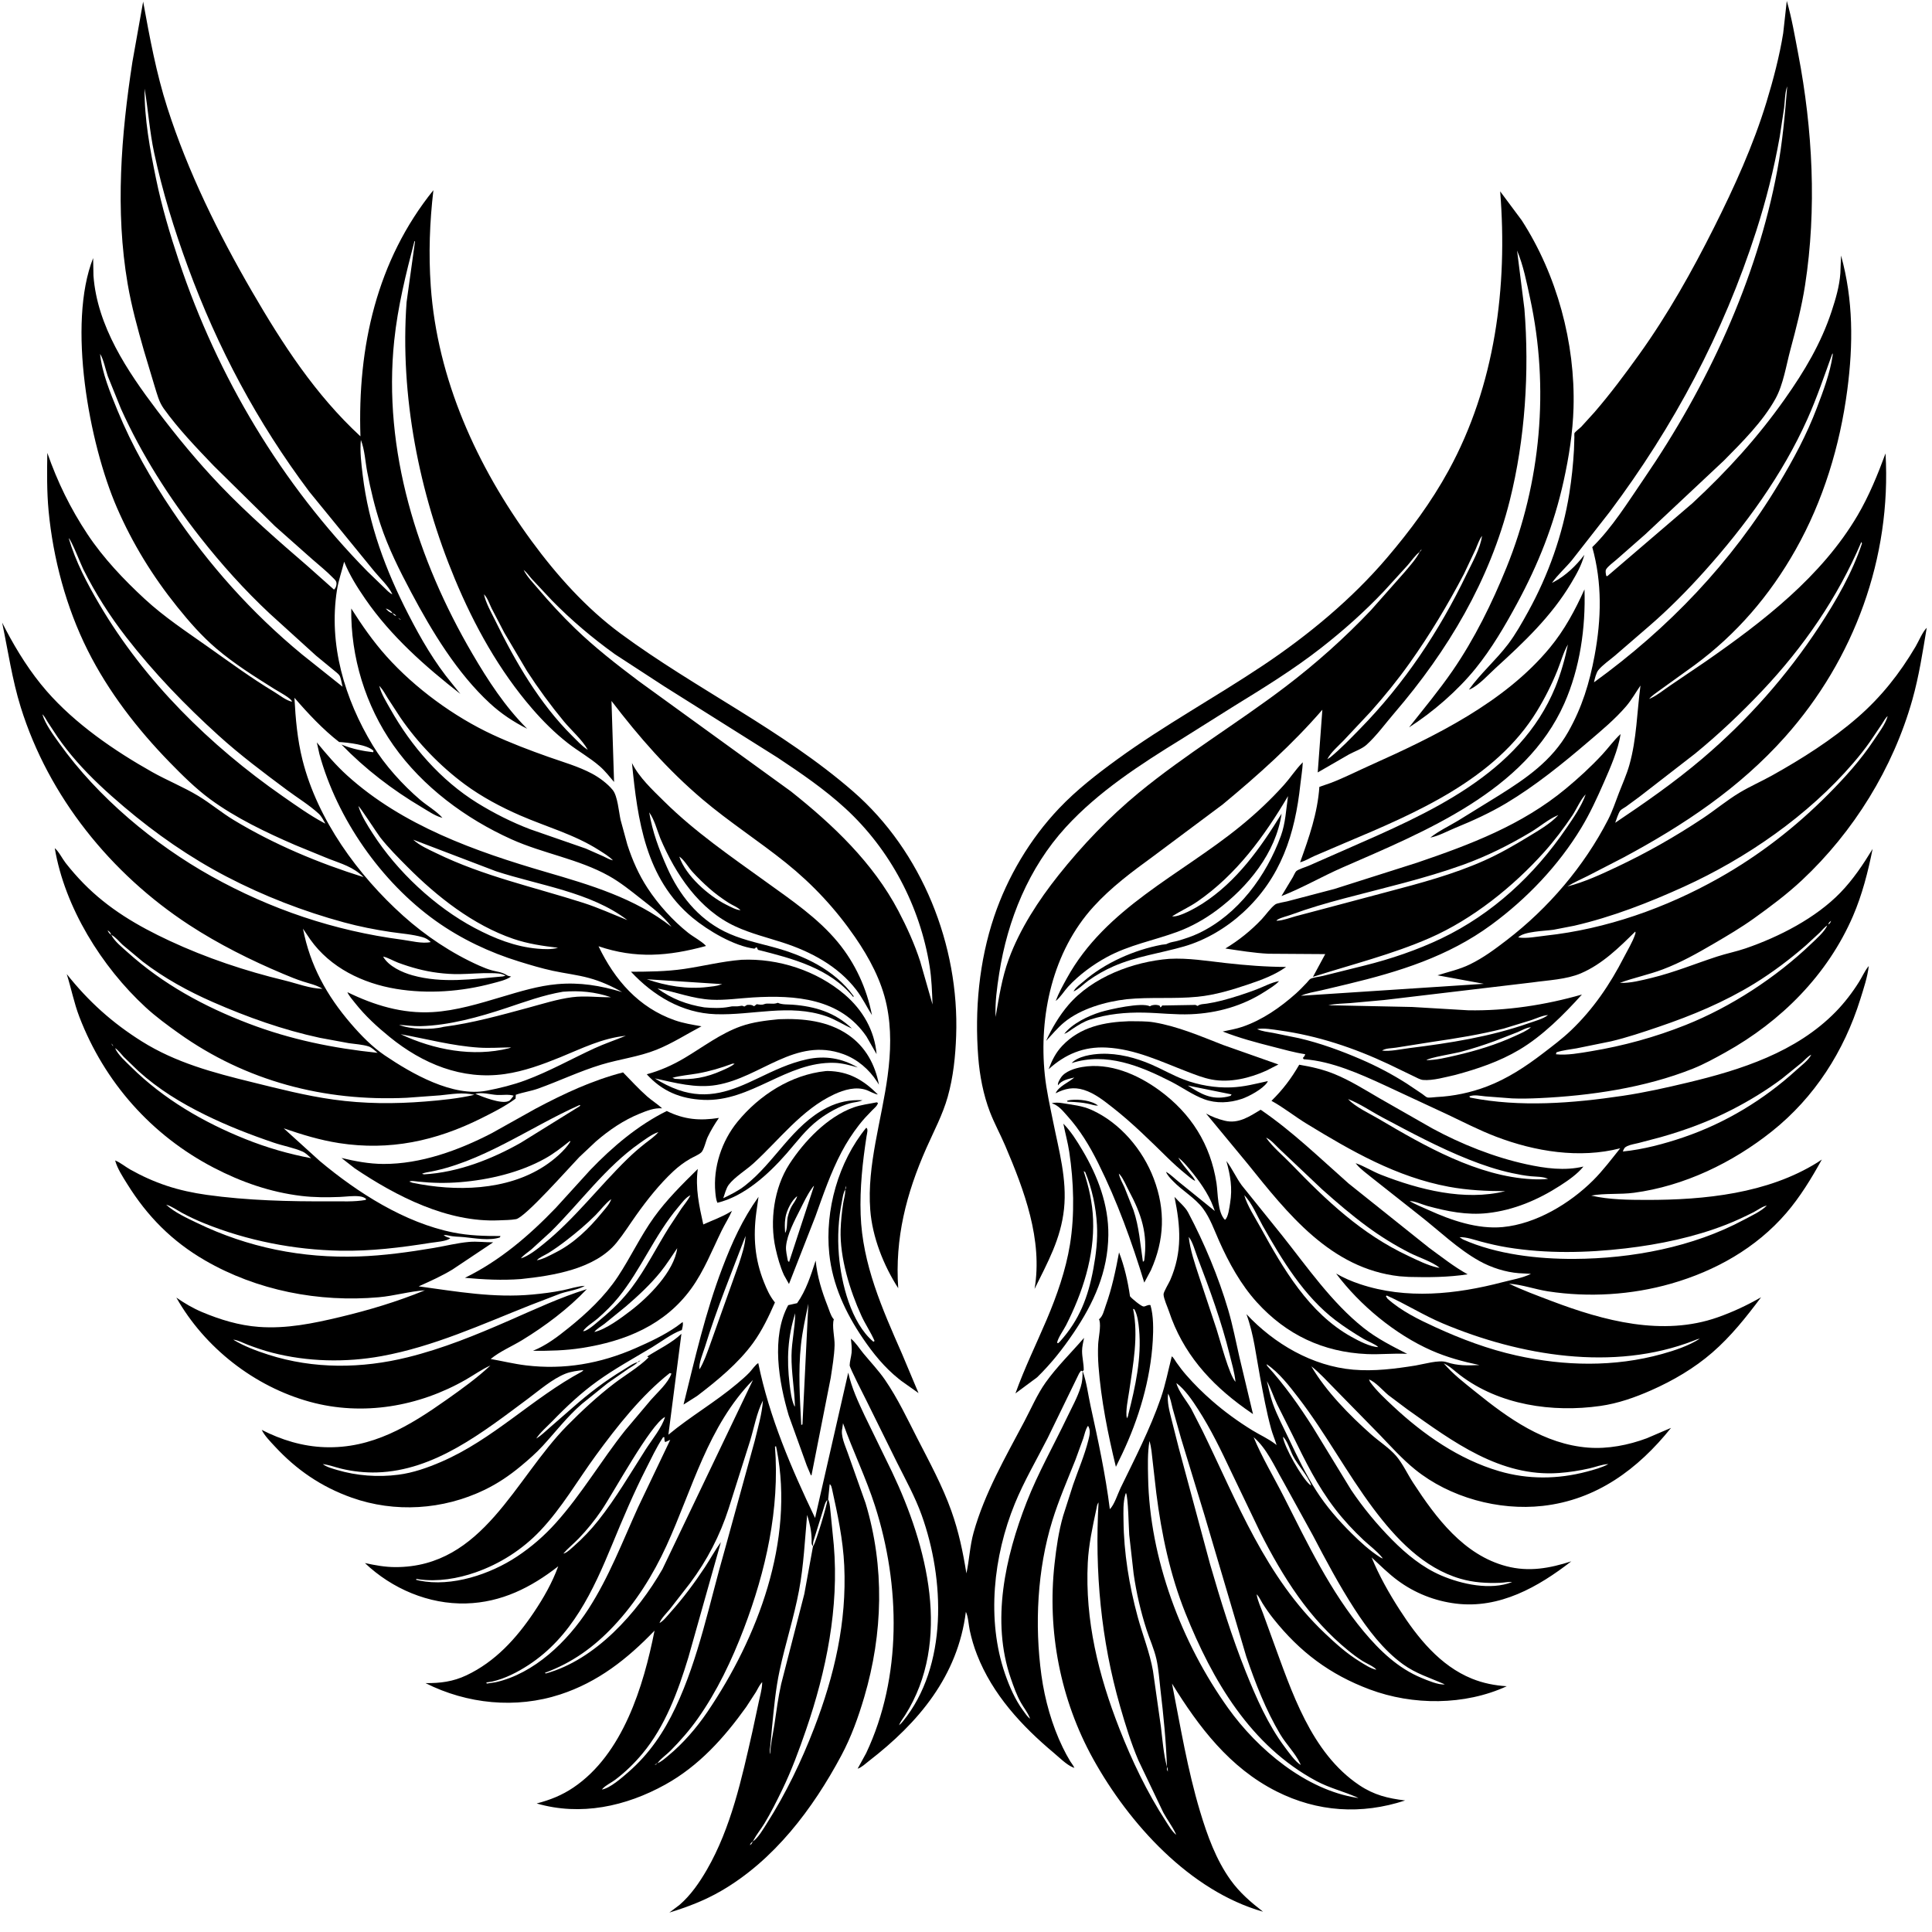 <svg version="1.1" xmlns="http://www.w3.org/2000/svg" style="display: block;" viewBox="0 0 2048 2048" width="1024" height="1024">
<path transform="translate(0,0)" fill="rgb(255,255,255)" d="M 0 0 L 0 2048 L 2048 2048 L 2048 0 L 0 0 z"/>
<path transform="translate(0,0)" fill="rgb(0,0,0)" d="M 58.057 899.09 C 62.136 902.299 66.194 910.472 69.57 914.778 C 75.474 922.307 81.805 929.558 88.5 936.394 C 114.897 963.344 145.895 981.513 179.805 997.32 C 218.662 1015.43 260.159 1029.31 301.848 1039.35 C 314.492 1042.4 328.939 1048.05 341.842 1048.15 C 335.575 1044.19 328.31 1042.71 321.323 1040.47 C 314.143 1038.18 307.125 1035.27 300.181 1032.35 C 265.804 1017.88 231.567 1000.76 200.343 980.354 C 117.611 926.278 51.505 844.518 21.987 749.676 C 12.821 720.224 8.564 690.056 2.275 659.971 L 6.244 667.679 C 18.27 690.51 32.414 713.017 49.391 732.505 C 79.755 767.36 121.254 795.843 161.292 818.367 C 177.186 827.308 194.587 834.279 210.101 843.659 C 222.99 851.451 234.713 861.366 247.726 869.25 C 290.47 895.144 337.799 914.933 385.412 929.79 C 374.022 918.685 362.369 915.781 348.027 910.185 L 312.949 895.798 C 282.26 882.53 249.705 866.974 222.735 847.156 C 207.603 836.038 192.869 821.431 179.786 807.988 C 145.605 772.862 114.933 733.285 92.928 689.337 C 70.159 643.865 56.298 592.122 51.51 541.5 C 49.577 521.058 49.847 500.585 50.15 480.082 C 61.018 511.068 74.553 538.869 92.735 566.299 C 109.434 591.493 131.267 614.493 153.421 634.949 C 174.261 654.192 197.452 669.414 220.5 685.709 C 243.756 702.151 266.266 718.72 290.717 733.459 C 296.207 736.768 303.284 742.57 309.5 743.841 C 309.5 740.57 294.853 732.855 291.042 730.465 C 269.948 717.237 248.212 703.623 229.264 687.427 C 213.726 674.146 200.674 659.208 187.9 643.317 C 161.814 610.866 140.461 576.219 123.898 538.027 C 94.394 469.992 71.143 343.365 98.731 273.575 L 99.071 292.242 C 103.061 345.874 134.889 393.282 166.311 434.812 C 187.454 462.757 209.57 489.72 233.837 515.027 C 262.966 545.405 294.669 573.031 326.5 600.477 L 354 624.968 C 355.715 623.815 356.623 621.124 356.708 619 C 356.839 615.758 354.884 614.472 352.802 612.316 C 346.088 605.361 338.121 599.092 330.843 592.683 L 291.361 557.648 L 226.421 493.643 C 208.137 474.527 188.922 454.555 173.528 433.041 C 168.391 425.863 166.53 417.706 163.905 409.415 L 152.502 371.441 C 145.836 348.096 139.414 324.81 135.31 300.853 C 122.011 223.213 128.42 143.092 140.345 65.685 L 151.736 1.718 C 158.689 39.69 165.584 77.443 177.423 114.313 C 199.19 182.101 231.456 247.519 267.138 309 C 299.573 364.883 334.293 418.412 382.078 462.534 C 379.008 368.148 399.04 276.523 459.416 201.611 C 455.451 235.798 454.226 268.871 456.619 303.25 C 463.49 401.953 505.598 494.487 563.5 573.471 C 590.16 609.838 621.478 644.797 657.881 671.625 C 737.878 730.581 829.366 773.663 904.5 839.101 C 977.439 902.627 1017.02 1002.09 1013.56 1098.06 C 1012.78 1119.78 1010.54 1141.63 1004.64 1162.62 C 999.261 1181.74 989.953 1199.01 981.967 1217.07 C 960.639 1265.31 948.496 1312.58 952.151 1365.55 C 936.573 1341.31 924.73 1311.44 922.505 1282.58 C 918.848 1235.13 934.731 1187.1 940.948 1140.35 C 944.28 1115.29 945.098 1090.43 939.893 1065.55 C 934.431 1039.45 921.433 1015.27 906.455 993.5 C 885.824 963.522 861.624 937.525 833.258 914.72 C 804.397 891.516 772.98 871.333 744.764 847.413 C 707.702 815.994 677.587 781.473 648.209 743.047 L 650.932 828.914 C 645.964 823.177 641.717 817.496 635.96 812.452 C 625.379 803.182 612.963 796.365 601.916 787.727 C 588.098 776.923 575.726 764.61 564.265 751.364 C 529.123 710.748 502.732 663.137 482.149 613.703 C 444.219 522.608 423.867 419.255 430.977 320.397 L 439.92 256 L 439.365 255.5 C 430.208 290.523 421.67 324.973 417.889 361.07 C 405.725 477.174 442.492 593.357 500.633 692.829 C 517.297 721.338 535.321 749.071 558.794 772.486 C 544.412 765.264 531.255 756.55 519.386 745.612 C 484.565 713.524 457.874 669.364 435.841 627.853 C 423.422 604.457 411.496 580.721 403.194 555.498 C 397.329 537.68 392.846 518.953 389.32 500.537 C 387.191 489.416 386.646 476.83 382.535 466.338 C 381.376 478.528 383.001 491.333 384.454 503.469 C 390.78 556.326 408.819 604.415 432.99 651.473 C 446.289 677.367 460.503 702.009 479.114 724.544 L 487.977 735.568 C 450.574 706.327 414.431 674.422 387.326 635.103 C 378.529 622.342 370.671 609.827 364.801 595.436 C 362.408 605.261 358.789 615.357 357.22 625.302 C 348.096 683.119 365.273 740.933 395.272 790.346 C 407.826 811.024 426.989 832.104 445.319 847.779 C 452.761 854.144 462.579 859.661 468.975 866.92 L 467.258 866.442 C 460.359 864.351 453.407 859.463 447.193 855.789 C 416.098 837.411 387.065 815.135 361.917 789.181 L 363.529 789.85 C 373.204 793.775 385.12 796.281 395.5 797.376 L 395.975 796 C 389.859 789.297 368.423 787.123 359.495 786.571 C 342.502 773.431 326.121 755.916 312.117 739.678 C 313.303 761.878 315.209 783.906 320.641 805.539 C 336.534 868.826 379.384 927.664 427.402 970.775 C 451.042 992 478.922 1010.66 508.004 1023.59 C 512.425 1025.55 517.089 1027.45 521.767 1028.7 C 527.132 1030.13 532.131 1030.46 536.868 1033.5 C 538.557 1034.58 539.876 1034.78 541.79 1035.17 C 536.581 1038.92 528.394 1040.67 522.255 1042.32 C 489.313 1051.2 453.611 1053.84 419.877 1048.25 C 384.51 1042.4 350.193 1025.84 328.979 996.004 L 321.173 984.424 C 328.721 1023.43 346.287 1055.29 372.121 1085.28 C 382.519 1097.36 394.53 1109.74 407.797 1118.71 C 436.375 1138.03 479.908 1163.19 516.003 1156.16 C 529.823 1153.48 543.811 1150.06 557.025 1145.15 C 582.274 1135.77 605.635 1122.54 630.042 1111.3 C 640.945 1106.29 652.325 1102.5 663.421 1097.94 C 637.863 1100.63 617.148 1111.28 593.706 1120.82 C 574.848 1128.49 555.286 1135.65 535.043 1138.54 C 489.662 1145.02 447.861 1127.57 413.041 1099.23 C 399.648 1088.33 387.253 1076.99 376.5 1063.41 C 373.713 1059.89 370.045 1055.85 368.232 1051.73 C 396.765 1065.63 426.459 1074.72 458.5 1072.88 C 483.466 1071.45 508.498 1063.72 532.362 1056.61 C 551.275 1050.98 570.663 1045.03 590.4 1043.26 C 614.794 1041.08 636.238 1044.73 659.46 1051.62 C 648.309 1045.3 636.842 1040.13 624.442 1036.74 C 611.921 1033.32 598.894 1031.86 586.215 1029.13 C 574.184 1026.54 562.086 1022.9 550.331 1019.27 C 518.904 1009.58 488.709 995.301 461.893 976.167 C 404.064 934.905 357.332 867.86 338.619 799.451 L 335.835 786.998 C 346.043 799.372 356.066 811.219 368 822.02 C 426.747 875.191 503.872 902.543 578.684 924.365 C 625.385 937.986 672.983 951.958 711.826 982.47 C 702.973 970.766 690.964 961.811 679.508 952.795 C 668.573 944.189 657.622 935.302 645.442 928.5 C 613.17 910.479 575.809 904.839 542.188 889.697 C 493.621 867.824 447.952 833.986 417.04 790.094 C 387.411 748.025 371.65 696.305 372.345 645.032 C 383.738 662.938 395.435 679.808 409.619 695.668 C 439.807 729.422 481.298 759.765 522.208 778.778 C 541.485 787.736 561.565 795.334 581.609 802.424 C 596.836 807.81 613.089 812.405 627.374 819.989 C 635.162 824.124 643.967 830.584 649.55 837.488 C 654.724 843.884 655.977 860.635 657.827 869.037 L 665.032 895.414 C 670.305 911.71 677.077 927.16 686.489 941.512 C 697.832 958.808 713.123 975.814 729.367 988.708 C 734.949 993.139 743.142 997.309 747.985 1002.25 C 748.129 1002.4 748.123 1002.64 748.191 1002.83 C 708.557 1013.63 673.836 1016.45 634.48 1003.08 C 651.567 1038.79 676.968 1068.06 715.222 1081.49 C 724.399 1084.72 734.045 1086.25 743.596 1087.91 C 727.906 1096.19 712.271 1106.25 695.8 1112.82 C 677.028 1120.3 656.744 1122.7 637.452 1128.55 C 614.365 1135.56 593.068 1145.82 570.5 1153.93 C 562.699 1156.73 554.522 1157.8 546.776 1160.5 L 546.691 1162.1 L 546.5 1164.64 C 535.185 1172.92 522.637 1179.23 510.125 1185.48 C 461.951 1209.53 413.009 1220.04 359.502 1211.74 C 339.185 1208.59 320.138 1202.75 300.755 1196.08 L 338.981 1230.74 C 378.94 1264.22 429.016 1296.25 480.689 1306.53 C 497.412 1309.85 513.545 1310.3 530.5 1310.24 L 529.925 1311.7 C 519.245 1315.46 503.143 1312.54 492.114 1311.43 C 486.355 1310.85 480.727 1311.09 475.097 1309.64 C 473.427 1309.21 471.988 1309.18 470.275 1309.19 C 472.269 1311.09 474.783 1311.66 477.339 1312.5 C 473.847 1315.86 461.906 1316.6 456.656 1317.43 C 424.755 1322.5 393.138 1326.41 360.754 1325.8 C 311.811 1324.89 261.957 1315.16 216.566 1296.77 C 208.553 1293.52 200.589 1289.82 192.98 1285.72 C 188.005 1283.04 181.45 1278.34 176.138 1277.01 L 175 1276.02 L 173.066 1274.94 L 171.988 1274.04 L 171.005 1273.24 L 171.988 1274.04 L 173.066 1274.94 L 175 1276.02 L 176.138 1277.01 C 184.958 1285.2 198.09 1291.15 208.871 1296.36 C 262.899 1322.49 320.269 1333.93 380.105 1331.91 C 406.809 1331.02 433.415 1327.31 459.735 1322.89 C 472.084 1320.82 484.932 1317.53 497.338 1316.47 C 505.703 1315.76 514.412 1317 522.823 1316.89 L 479.613 1345.75 C 468.133 1352.7 456.043 1358.12 443.814 1363.59 C 484.199 1369.09 523.225 1376.07 564.258 1372.27 C 575.079 1371.26 585.974 1369.91 596.625 1367.74 C 604.186 1366.19 612.298 1363.39 619.988 1363.03 C 612.791 1367.27 602.28 1368.5 594.222 1371.2 L 562.421 1383.42 C 510.651 1403.95 459.527 1427.51 404.358 1437.56 C 366.32 1444.49 325.78 1443.58 288.367 1433.88 C 279.622 1431.62 271.112 1428.71 262.669 1425.5 C 258.069 1423.75 252.065 1420.45 247.207 1420.09 L 245 1419 L 243.005 1418.01 L 245 1419 L 247.207 1420.09 C 258.726 1427.04 271.73 1431.94 284.5 1436.03 C 332.6 1451.43 383.438 1450.85 432.234 1438.76 C 469.579 1429.51 504.277 1415.29 539.426 1399.94 C 566.4 1388.15 593.942 1375.24 622.074 1366.52 C 602.383 1387.3 577.886 1405.72 553.451 1420.61 C 542.68 1427.17 529.802 1432.57 520.131 1440.59 C 532.552 1442.77 544.866 1445.81 557.39 1447.33 C 597.941 1452.26 636.473 1445.48 673.795 1429.08 C 688.741 1422.52 703.882 1415.46 717.311 1406.12 L 723.655 1401.39 C 724.363 1404.35 723.417 1407.08 722.736 1409.97 L 721.683 1410.29 C 711.542 1414.08 700.542 1422.55 691.125 1428.21 C 671.651 1439.92 651.641 1450.85 633.174 1464.14 C 615.786 1476.66 600.309 1491.19 585.433 1506.57 C 580.01 1512.17 572.658 1518.36 568.467 1524.88 C 573.6 1521.88 578.246 1517.15 582.769 1513.28 L 607.268 1491.92 C 624.189 1476.98 641.574 1463.71 660.908 1452.04 C 664.988 1449.58 671.221 1444.91 675.91 1444.01 C 673.812 1446.58 668.973 1449.01 666.165 1450.91 L 644.141 1466.23 L 616.848 1488.19 C 601.141 1501.76 589.155 1517.63 575.231 1532.78 C 568.098 1540.54 559.888 1547.68 551.778 1554.4 C 539.777 1564.35 527.306 1572.74 513.243 1579.5 C 469.553 1600.51 418.595 1603.82 372.835 1587.57 C 340.596 1576.12 314.283 1558.11 291.191 1533.11 C 286.547 1528.08 280.388 1521.86 277.451 1515.74 C 298.429 1526.42 320.588 1533.25 344.254 1534.08 C 394.414 1535.83 434.165 1511.5 473.66 1483.57 C 489.484 1472.38 505.708 1460.77 519.841 1447.47 C 510.852 1451.49 502.689 1457.37 494.159 1462.28 C 444.151 1491.06 384.516 1501.39 328.454 1485.97 C 269.558 1469.77 216.919 1428.58 186.93 1375.5 C 195.512 1381.46 204.498 1386.77 214.145 1390.83 C 233.456 1398.94 253.422 1405.02 274.416 1406.57 C 303.662 1408.74 332.094 1402.88 360.344 1396.13 C 391.373 1388.71 420.869 1379.88 450.46 1367.75 C 433.882 1368.87 418.022 1373.69 401.396 1375.15 C 338.012 1380.71 272.545 1368.07 217.3 1336.07 C 182.33 1315.81 156.152 1289.34 134.851 1255.06 C 130.149 1247.5 124.369 1238.74 122.052 1230.13 C 127.275 1232.15 132.952 1236.86 137.95 1239.68 C 150.439 1246.71 163.138 1252.45 176.743 1256.98 C 190.483 1261.55 204.732 1264.57 219.058 1266.59 C 261.783 1272.6 307.262 1273.73 350.335 1273.45 C 362.455 1273.37 375.57 1274.17 387.5 1272 L 388.188 1271 C 386.169 1269.18 383.658 1268.47 381 1268.15 C 374.377 1267.37 366.726 1268.56 360 1268.82 C 346.378 1269.34 332.867 1269.36 319.31 1267.72 C 286.405 1263.73 255.802 1253.04 226.425 1237.74 C 160.61 1203.48 110.698 1147.14 84.11 1077.86 C 78.423 1063.05 75.506 1047.64 70.748 1032.56 C 93.76 1061.49 118.885 1084.18 150.286 1103.88 C 186.349 1126.51 226.13 1137.06 266.946 1147.09 C 295.656 1154.15 324.159 1161.53 353.5 1165.6 C 386.166 1170.14 417.956 1170.27 450.75 1167.65 C 468.042 1166.26 486.02 1164.47 502.925 1160.55 C 490.015 1157.64 479.282 1159.85 466.341 1161.12 L 431.005 1163.7 C 343.797 1167.81 260.774 1146.12 189.382 1095.24 C 177.358 1086.67 165.142 1077.7 154.29 1067.7 C 107.755 1024.78 68.66 961.956 58.057 899.09 z M 106.088 375.094 C 108.006 394.981 117.107 416.916 124.637 435.274 C 139.901 472.489 160.101 507.858 182.554 541.193 C 221.227 598.61 266.721 649.619 320.207 693.745 L 363.143 727.955 C 362.296 724.9 361.423 718.374 359.813 715.945 C 358.621 714.147 355.432 711.871 353.764 710.423 L 335.099 695.083 L 285.903 650.412 C 259.552 625.815 234.442 597.876 212.18 569.5 C 179.372 527.681 150.07 481.854 128.256 433.371 L 114.296 398.821 C 111.885 392.041 109.859 380.987 106.088 375.094 L 105.253 374.005 L 106.088 375.094 z M 553.065 601.932 L 554 603 L 555.085 604.18 C 558.579 611.157 564.809 617.531 569.865 623.495 C 582.487 638.385 595.583 652.582 609.619 666.158 C 630.627 686.479 653.693 704.389 677 721.949 L 838.459 838.928 C 883.118 874.443 925.387 914.484 952.281 965.534 C 961.274 982.604 969.492 1000.71 975.438 1019.1 L 988.529 1064.82 C 987.981 1051.36 987.606 1037.79 985.479 1024.47 C 975.287 960.65 943.668 900.589 896.065 856.872 C 874.02 836.627 849.156 819.639 824.289 803.114 L 704.253 727.645 L 651.775 693.461 C 627.94 676.308 605.647 657.46 585.076 636.498 L 563.875 613.85 C 561.286 611.012 558.077 606.346 555.085 604.18 L 554 603 L 553.065 601.932 L 552.222 601.005 L 553.065 601.932 z M 415.951 630 L 416.904 631.087 L 417.749 631.995 L 416.904 631.087 L 415.951 630 C 411.966 621.305 402.58 612.733 396.478 605.265 L 327.914 521.267 C 272.768 447.806 230.741 368.947 199.124 282.765 C 184.653 243.32 172.221 203.15 163.426 162.031 C 158.593 139.435 157.106 116.652 153.28 94.005 C 152.945 125.66 158.958 158.188 165.332 189.128 C 171.511 219.123 180.072 247.995 189.762 277 C 230.812 399.87 298.407 512.943 389.325 605.566 L 407.251 622.907 C 409.75 625.258 412.779 628.738 415.951 630 z M 513.009 630 C 515.04 639.394 520.853 649.364 525.062 657.994 C 546.252 701.441 571.998 745.769 606.522 780.017 C 611.385 784.841 616.664 790.709 622.402 794.406 L 622.995 794.667 C 617.023 784.024 605.545 774.161 597.627 764.572 C 583.67 747.671 570.594 729.843 558.677 711.443 L 534.625 670.762 L 521.109 644.805 C 518.919 640.327 516.577 633.26 513.009 630 L 512.082 628.005 L 513.009 630 z M 405.996 643.014 L 407.079 643.939 L 409 645 C 410.664 647.308 413.133 649.397 416 650 C 417.533 651.848 417.721 652.326 419.983 653 L 421 654 L 422.043 654.945 C 422.964 655.779 423.71 656.678 424.893 657.104 L 425.828 657.995 L 424.893 657.104 C 424.162 656.087 423.089 655.605 422.043 654.945 L 421 654 L 419.983 653 C 418.75 651.03 418.019 651.013 416 650 C 414.621 647.346 411.65 645.986 409 645 L 407.079 643.939 L 405.996 643.014 L 405.005 642.226 L 405.996 643.014 z M 402.045 727.029 C 404.043 735.465 409.566 744.077 413.796 751.62 C 435.888 791.008 467.368 827.278 505.997 851.19 C 523.531 862.043 542.718 871.702 562 879.044 L 620.936 899.5 L 639.484 907.691 C 642.639 909.176 646.36 911.393 649.787 912.023 L 650.924 912.966 L 649.787 912.023 C 645.641 907.701 639.669 904.208 634.626 900.999 C 608.709 884.507 579.369 876.561 551.467 864.426 C 531.015 855.531 510.673 844.705 492.719 831.445 C 466.829 812.325 442.713 787.377 424.533 760.833 L 410.928 739.959 C 408.498 736.097 406.152 731.503 403.099 728.153 L 402.045 727.029 L 401.247 726.005 L 402.045 727.029 z M 42 752 L 43 754 L 44.043 755.99 L 44.926 757.201 C 47.902 767.545 56.851 779.528 63.13 788.315 C 103.588 844.935 163.4 895.012 224 928.813 C 286.976 963.94 354.511 986.705 426 996.082 C 434.867 997.245 447.909 1000.7 456.587 998.609 C 454.023 995.983 451.565 994.508 448.006 993.48 C 437.263 990.379 425.083 989.57 414.01 987.92 C 397.375 985.441 380.822 982.165 364.586 977.755 C 321.655 966.096 279.66 949.834 240.198 929.262 C 201.196 908.928 165.143 883.809 131.612 855.39 C 113.793 840.288 96.499 824.471 81.084 806.88 C 73.888 798.669 67.049 789.993 60.851 781 L 50.64 765.497 C 49.013 762.928 47.194 759.161 44.926 757.201 L 44.043 755.99 L 43 754 L 42 752 L 41.235 751.005 L 42 752 z M 436 889 L 438.015 890.082 C 444.665 896.29 454.491 900.511 462.616 904.471 C 512.546 928.807 565.739 940.256 618.22 957.029 C 634.212 962.14 649.471 969.155 665.053 975.349 C 626.199 945.576 571.351 938.52 525.656 923.52 L 438.015 890.082 L 436 889 L 435.005 888.22 L 436 889 z M 118 991 C 120.873 997.415 129.723 1004.47 135.019 1009.25 C 172.604 1043.16 216.401 1067.04 263.5 1084.99 C 308.099 1102 352.936 1111.11 400.281 1116.06 C 397.593 1113.88 393.97 1110.25 390.654 1109.22 C 384.112 1107.17 376.729 1106.8 369.959 1105.83 L 339.049 1100.13 C 300.038 1091.74 262.196 1078.25 225.693 1062.26 C 199.552 1050.81 173.881 1036.74 151.213 1019.3 L 129.898 1001.48 C 126.442 998.315 122.182 992.917 118 991 C 116.931 988.499 116.326 987.628 114.005 986.191 C 115.339 988.76 115.613 989.436 118 991 z M 406.088 1014.02 C 411.923 1024.33 426.295 1030.83 437.257 1033.88 C 469.021 1042.72 500.867 1037.84 533 1035.06 L 535.935 1034.28 C 531.325 1031.6 526.138 1031.7 520.947 1031.58 C 509.635 1031.31 498.311 1032.43 487 1032.6 C 479.377 1032.71 471.663 1032.18 464.104 1031.22 C 449.609 1029.38 435.673 1025.55 421.988 1020.47 C 417.117 1018.66 410.988 1014.95 406.088 1014.02 L 405.099 1013.11 L 406.088 1014.02 z M 117.041 1104.97 L 117.944 1106.05 C 118.574 1107.12 119.023 1108.23 120.038 1108.96 L 121 1110 L 121.993 1111.07 C 125.052 1118.22 133.44 1125.55 138.992 1131.04 C 173.442 1165.09 215.579 1189.64 260.395 1207.57 C 282.932 1216.58 305.987 1223.27 329.825 1227.74 C 327.128 1225.34 324.054 1222.19 320.732 1220.73 C 311.403 1216.63 300.151 1214.65 290.395 1211.34 C 265.449 1202.87 241.201 1193.46 217.563 1181.83 C 191.78 1169.14 168.04 1154.68 146.658 1135.33 L 131.204 1120.36 C 128.543 1117.55 125.27 1113.01 121.993 1111.07 L 121 1110 L 120.038 1108.96 C 119.66 1107.74 118.774 1107 117.944 1106.05 L 117.041 1104.97 L 116.203 1104.01 L 117.041 1104.97 z M 342.136 1552 C 346.299 1555.18 352.324 1556.73 357.314 1558.22 C 378.159 1564.42 400.674 1566.05 422.211 1563.27 C 437.878 1561.26 453.027 1555.93 467.479 1549.71 C 522.979 1525.82 564.431 1482.03 617 1453.88 L 618.5 1452.34 C 612.393 1452.97 605.198 1453.89 599.469 1456.15 C 585.518 1461.66 571.351 1474.04 559.238 1483.03 C 512.199 1517.94 460.78 1559.04 399.5 1560.84 C 387.183 1561.21 373.922 1559.8 361.916 1556.9 C 355.359 1555.31 348.828 1552.82 342.136 1552 L 340.005 1551.01 L 342.136 1552 z M 440.42 252.921 L 440.727 253.225 L 440.42 252.921 z M 70.51 564.5 L 72.49 565.5 L 70.51 564.5 z M 71.51 567.5 L 73.49 568.5 L 71.51 567.5 z M 72.835 570.5 C 80.223 595.515 92.266 618.362 105.432 640.752 C 153.246 722.062 222.59 790.355 299.649 844.02 C 313.629 853.756 328.231 864.184 343.225 872.23 L 344.889 873.11 C 342.897 869.561 340.841 865.291 337.823 862.517 C 327.804 853.309 315.223 845.657 304.27 837.508 C 279.56 819.121 254.584 800.408 231.747 779.72 C 196.279 747.588 163.097 713.195 133.749 675.359 C 116.24 652.786 101.104 628.966 88.29 603.423 C 85.755 598.37 75.542 572.137 72.835 570.5 z M 508.674 621.5 L 510.032 621.5 L 508.674 621.5 z M 509.51 623.5 L 511.49 624.5 L 509.51 623.5 z M 510.89 626.5 L 512.324 626.5 L 510.89 626.5 z M 39.951 749.5 L 41.406 749.5 L 39.951 749.5 z M 379.913 854.5 C 383.071 864.886 389.44 874.722 395.272 883.802 C 420.934 923.759 461.19 961.446 503.197 983.71 C 524.117 994.797 546.068 1003.57 569.812 1005.63 C 576.751 1006.23 584.776 1006.67 591.5 1004.67 C 575.202 1002.73 559.775 1000.56 544.145 995.212 C 501.475 980.604 463.251 950.481 431.756 918.796 C 421.855 908.836 411.675 898.693 403.019 887.616 C 400.042 883.807 381.408 854.931 379.913 854.5 z M 596.636 1051.29 C 575.868 1054.82 556.788 1061.85 536.915 1068.47 C 508.197 1078.03 476.053 1087.02 445.643 1087.77 C 438.082 1087.96 430.551 1086.77 423.005 1086.4 C 435.263 1091.27 457.338 1091.86 470.241 1088.49 C 500.908 1084.52 530.105 1076.31 559.875 1068.27 C 575.156 1064.15 590.78 1059.14 606.5 1057.09 C 620.577 1055.26 633.698 1057.38 647.574 1057.08 C 630.767 1051.36 614.31 1049.86 596.636 1051.29 z M 657.51 1051.5 L 659.49 1051.5 L 657.51 1051.5 z M 424.73 1096.3 C 459.864 1112.82 501.26 1120.76 539.5 1111.19 L 541.902 1110.28 C 530.378 1110.35 519.04 1111.26 507.49 1110.5 C 479.224 1108.64 452.45 1101.31 424.73 1096.3 z M 114.51 1102.5 L 116.071 1102.5 L 114.51 1102.5 z M 503.887 1159.5 C 511.123 1162.54 531.222 1170.59 538.837 1167.31 C 540.554 1166.58 540.225 1166.65 541.5 1165.29 L 544.49 1161.5 C 539.471 1159.75 532.364 1160.99 527 1160.7 C 519.593 1160.3 511.174 1157.51 503.887 1159.5 z M 240.51 1417.5 L 242.49 1417.5 L 240.51 1417.5 z"/>
<path transform="translate(0,0)" fill="rgb(0,0,0)" d="M 1644.01 618.995 L 1645.15 617.895 L 1646.6 617.16 C 1659.54 610.426 1670.8 599.701 1679.5 588.107 C 1676.3 599.614 1671.47 608.118 1665.37 618.341 C 1644.58 653.187 1615.58 680.698 1585.75 707.833 C 1578.12 714.78 1567.85 726.308 1558.59 730.518 L 1557.13 731.023 C 1569.3 714.015 1585.79 699.754 1598.54 682.959 C 1606.71 672.19 1613.35 660.242 1619.88 648.429 C 1641.3 609.658 1656.57 566.678 1663.57 522.902 C 1666.03 507.47 1667.61 492.298 1668.48 476.711 L 1668.91 463.341 C 1668.91 462.764 1668.76 459.617 1668.91 459.308 C 1669.68 457.696 1674.62 454.003 1676.07 452.542 L 1690.18 437.022 C 1707.02 417.508 1722.59 396.643 1737.6 375.704 C 1767.98 333.32 1793.6 287.645 1816.96 241.102 C 1838.44 198.317 1858.53 154.164 1872.52 108.298 C 1879.71 84.718 1886.35 59.484 1890.26 35.172 L 1894.07 0.963 C 1899.41 19.314 1902.61 38.511 1906.21 57.272 C 1921.53 137.167 1925.96 221.63 1913.45 302.276 C 1909.84 325.5 1903.98 348.091 1897.88 370.747 C 1893.44 387.25 1890.36 407.739 1882.05 422.726 C 1868.65 446.892 1846.75 468.68 1827.43 488.22 L 1743.97 566.498 L 1713.52 593.249 C 1710.61 595.827 1704.32 600.321 1702.5 603.635 C 1701.52 605.418 1702.35 608.638 1702.71 610.5 L 1703.77 610.786 L 1794.25 533.259 C 1831.06 499.088 1863.24 463.694 1892.16 422.719 C 1912.74 393.569 1930.43 363.962 1941.62 329.897 C 1945.93 316.746 1949.85 303.551 1950.86 289.672 L 1951.59 270.851 C 1964.63 318.027 1964.54 365.106 1958.2 413.411 C 1950.43 472.545 1932.77 530.686 1903.4 582.761 C 1876.13 631.106 1840.79 672.368 1796.02 705.311 L 1759.58 731.539 C 1756.11 734.187 1750.88 737.453 1748.18 740.896 L 1747.01 741.786 L 1748.18 740.896 L 1749.92 740.126 C 1756.85 736.954 1763.66 731.293 1770 727.012 L 1808.25 701.076 C 1868.9 658.899 1930.98 611.133 1969.05 546.431 C 1981.25 525.695 1990.43 503.18 1998.74 480.651 C 2005.12 590.997 1965.53 698.889 1892.28 781.088 C 1843.82 835.463 1784.74 874.765 1721 908.965 L 1682.97 928.582 C 1675.9 932.136 1668.24 935.378 1661.6 939.646 C 1679.83 934.953 1697.23 926.873 1714.21 918.848 C 1745.82 903.907 1775.82 886.858 1804.93 867.506 C 1818.06 858.778 1830.32 848.503 1843.8 840.368 C 1854.91 833.67 1867.12 828.349 1878.5 822.002 C 1909.99 804.431 1942.01 784.17 1969.23 760.449 C 1994.19 738.704 2013.78 713.964 2030.54 685.506 C 2034.09 679.478 2037.66 670.362 2042.4 665.461 C 2038.13 691.163 2034.24 716.702 2027.15 741.835 C 2006.71 814.31 1964.98 881.749 1910.07 933.125 C 1894.26 947.921 1876.56 961.158 1858.96 973.743 C 1845.4 983.432 1831.01 991.917 1816.64 1000.32 C 1799.04 1010.6 1781.85 1020.31 1762.72 1027.55 C 1747.75 1033.22 1732.06 1036.37 1717.16 1041.85 L 1715.01 1042.75 L 1717.16 1041.85 C 1727.66 1042.47 1740.41 1039.12 1750.69 1036.63 C 1774.78 1030.77 1796.73 1021.64 1820.15 1014 C 1830.13 1010.74 1840.5 1008.72 1850.41 1005.32 C 1885.93 993.119 1924.83 973.194 1950.99 946.131 C 1964.48 932.18 1974.99 916.389 1985.05 899.908 C 1980.23 923.967 1974 948.445 1964.27 970.994 C 1937.37 1033.35 1888.04 1082.7 1829.1 1115.5 C 1817.97 1121.69 1806.29 1128.14 1794.45 1132.86 C 1743.76 1153.08 1685.76 1161.58 1631.43 1164.07 C 1621.9 1164.5 1612.45 1164.74 1602.91 1164.35 L 1574.4 1162.18 C 1568.94 1161.66 1562.7 1160.14 1557.5 1162.21 L 1558.44 1163.5 C 1611.5 1173.97 1667.05 1169.5 1720.18 1161.61 C 1743.35 1158.17 1766.03 1153.07 1788.8 1147.64 C 1845.51 1134.12 1904.22 1115.3 1945.99 1072.5 C 1955.19 1063.08 1963.73 1051.94 1970.7 1040.77 C 1973.89 1035.66 1976.52 1029.64 1980.21 1024.94 L 1980.98 1024.04 C 1979.64 1035.73 1975.51 1047.98 1972.01 1059.19 C 1954.81 1114.29 1923.66 1163.13 1878.29 1199.28 C 1836.55 1232.55 1785.17 1257.37 1731.89 1264.41 C 1717.05 1266.37 1701.32 1264.68 1686.75 1267.38 C 1705.42 1271.76 1726.64 1271.95 1745.8 1271.97 C 1806.89 1272.01 1873.65 1265.27 1926.57 1232.25 L 1931.22 1229.16 C 1920.34 1248.93 1908.17 1268.87 1893.41 1286.01 C 1861.47 1323.08 1818.2 1347.29 1771.55 1360.68 C 1729.59 1372.72 1684.18 1375.5 1641.06 1368.9 C 1627.43 1366.81 1613.25 1361.67 1599.69 1360.76 C 1614.24 1367.77 1629.35 1373.29 1644.43 1379.03 C 1700.04 1400.17 1762.59 1416.96 1820.9 1396.39 C 1836.93 1390.74 1852.09 1383.61 1866.82 1375.15 C 1851.1 1396.15 1834.99 1416.52 1815.09 1433.78 C 1795.94 1450.41 1773.55 1463.49 1750.41 1473.73 C 1733.16 1481.36 1715.16 1487.7 1696.41 1490.36 C 1645.65 1497.58 1589.3 1489.48 1547.61 1457.62 C 1541.77 1453.16 1537.14 1448.42 1530.43 1445.17 C 1540.29 1456.78 1552.05 1465.66 1563.84 1475.2 C 1598.98 1503.62 1636.98 1530.89 1683.47 1534.53 C 1704.34 1536.16 1726.18 1531.9 1745.7 1524.61 L 1771.37 1513.61 C 1736.31 1557.35 1692.46 1589.91 1635.3 1596.32 C 1588.62 1601.55 1536.84 1587.43 1500.18 1557.82 C 1486.39 1546.68 1474.37 1533.23 1462.1 1520.45 L 1415.35 1472.74 C 1407.17 1464.57 1399.19 1455.4 1390.06 1448.34 C 1405.54 1474.78 1430.58 1500.29 1453.5 1520.57 C 1461.92 1528.02 1472.83 1534.99 1480.05 1543.43 C 1486.85 1551.39 1492.16 1562.86 1497.99 1571.8 C 1522.26 1609.04 1551.62 1648.37 1596.81 1660.25 C 1620.63 1666.51 1642.76 1662.49 1665.64 1655.07 C 1630.63 1682.29 1589.51 1705.57 1543.41 1699.89 C 1520.94 1697.12 1499.74 1688.78 1481.52 1675.27 C 1471.73 1668.03 1462.9 1659.17 1453.95 1650.93 C 1461.91 1670.27 1472.27 1688.68 1483.57 1706.25 C 1502.7 1736.01 1526.44 1765.71 1560.24 1779.43 C 1572.1 1784.25 1584.49 1786.71 1597.23 1787.48 C 1552.67 1807.97 1497.65 1807.95 1451.98 1790.88 C 1409.68 1775.06 1377.92 1751.13 1349.92 1716 C 1345.65 1710.65 1341.79 1705.14 1338.17 1699.33 C 1336.61 1696.82 1334.35 1691.89 1332.1 1690.09 L 1331.25 1689.01 L 1332.1 1690.09 L 1332.24 1690.94 C 1333.46 1697.44 1336.42 1703.78 1338.76 1709.96 L 1348.85 1737.74 C 1369.17 1793.01 1389.65 1857.97 1440.9 1892.34 C 1456.53 1902.82 1471.07 1906.31 1489.51 1908.58 C 1443.2 1923.78 1396.58 1920.89 1353.01 1898.88 C 1303.47 1873.84 1270.81 1830.76 1242.38 1784.66 C 1251.33 1830.22 1258.77 1875.85 1272.18 1920.43 C 1279.76 1945.62 1289.08 1971.5 1304.57 1993.03 C 1314.22 2006.42 1325.92 2016.43 1338.88 2026.48 C 1261.38 2004.48 1196.98 1933.39 1158.87 1864.69 C 1123.99 1801.82 1109.94 1728.9 1117.87 1657.61 C 1119.78 1640.52 1122.18 1623.47 1126.96 1606.91 L 1137.56 1573.81 C 1143.02 1558.11 1149.68 1542.71 1153.73 1526.56 C 1154.86 1522.09 1156.16 1517.05 1154.07 1512.68 L 1153.35 1511.42 C 1150.75 1514.85 1149.69 1520.53 1148.32 1524.7 L 1140.04 1547.44 C 1131.52 1568.89 1122.37 1589.83 1115.53 1611.94 C 1099.54 1663.57 1096.61 1722.42 1103.95 1775.86 C 1107.51 1801.76 1115.09 1828.78 1126.53 1852.32 C 1128.97 1857.35 1131.58 1862.27 1134.5 1867.04 C 1135.82 1869.19 1138.01 1871.76 1138.88 1874.03 L 1137.32 1873.46 C 1130.72 1870.85 1122.76 1862.89 1117.22 1858.25 C 1082.98 1829.58 1052.08 1796.11 1035.66 1754 C 1032.43 1745.73 1029.89 1737.17 1028.03 1728.5 C 1026.79 1722.71 1026.36 1713.74 1023.87 1708.59 C 1015.26 1776.71 973.788 1826.01 921.187 1866.67 C 917.698 1869.37 913.286 1873.62 909.125 1874.89 L 918.173 1858.39 C 956.241 1777.79 954.422 1680.32 927.599 1596.51 C 918.091 1566.8 904.149 1538.14 893.633 1508.67 L 892.899 1514 C 890.896 1521.89 895.943 1532.38 898.572 1539.94 L 917.544 1593.42 C 937.88 1660.92 936.005 1731.64 916.144 1798.94 C 909.801 1820.43 902.389 1841.16 891.801 1860.98 C 861.618 1917.47 820.628 1971.92 764.277 2004.55 C 746.931 2014.59 728.63 2021.58 709.532 2027.4 L 720.324 2019.26 C 732.26 2008.98 741.573 1995.4 749.391 1981.85 C 774.945 1937.55 786.306 1885.23 797.526 1835.79 L 804.291 1804.22 C 805.593 1798.08 807.543 1791.39 807.876 1785.14 L 807.958 1783.1 L 808.749 1782.01 L 807.958 1783.1 C 805.179 1785.98 803.317 1790.18 801.288 1793.66 L 790.989 1809.49 C 767.588 1842.2 740.858 1871.99 705.18 1891.75 C 663.322 1914.95 615.51 1925.28 568.886 1911.74 C 583.073 1908.08 595.63 1903.1 607.867 1894.84 C 660.258 1859.51 682.209 1787.47 693.84 1728.54 C 664.945 1758.57 633.984 1783.04 593.97 1796.15 C 546.821 1811.6 495.122 1806.36 451.036 1784.16 C 466.619 1784.35 480.202 1782.63 494.449 1775.9 C 524.914 1761.51 547.302 1736.87 565.828 1709.31 C 576.232 1693.82 585.34 1677.86 591.747 1660.34 C 562.81 1682.93 531.521 1698.65 494.143 1699.71 C 454.48 1700.83 415.378 1684.06 386.833 1656.91 C 397.662 1659.24 408.106 1661.19 419.217 1661.2 C 512.174 1661.28 545.593 1567.55 601.208 1511.23 C 616.644 1495.6 633.663 1479.81 651.108 1466.5 C 662.945 1457.47 677.069 1449.32 687.578 1438.91 L 686.094 1437.92 C 697.77 1430.39 712.321 1423.56 722.326 1413.88 L 708.53 1520.84 C 731.75 1501.51 758.172 1486.36 781.411 1466.73 C 785.896 1462.95 790.428 1459.1 794.5 1454.86 C 796.441 1452.84 801.521 1445.7 803.809 1445 C 815.491 1502.24 838.877 1556.6 864.018 1609.13 L 899.175 1455.04 C 902.832 1471.37 909.392 1485.29 916.425 1500.34 L 945.611 1560.31 C 982.808 1638.58 1009.3 1739.52 959.358 1818.32 C 957.257 1821.64 954.348 1825.18 952.984 1828.84 L 952 1830 L 951.059 1831.05 L 950.225 1831.97 L 951.059 1831.05 L 952 1830 L 952.984 1828.84 C 954.714 1827.54 955.665 1826.46 957.01 1824.81 C 1005.01 1766.02 1001.36 1673.91 976.971 1606 C 970.073 1586.79 959.978 1568.53 950.847 1550.3 L 918.245 1484.3 C 915.825 1479.48 900.635 1449.77 900.682 1447.34 C 900.764 1443.12 902.255 1438.38 902.708 1434.1 C 903.229 1429.17 902.477 1423.95 902 1419.03 C 906.923 1422.91 911.053 1429.59 915.096 1434.5 C 922.793 1443.84 931.409 1452.87 938.25 1462.85 C 951.624 1482.38 961.711 1503.87 972.474 1524.88 C 985.337 1549.98 999.021 1575.06 1008.49 1601.68 C 1016.32 1623.7 1020.71 1644.83 1024.43 1667.83 C 1027.58 1653.4 1028.03 1638.9 1032.06 1624.5 C 1043.75 1582.76 1065.75 1544.8 1085.89 1506.7 C 1093.15 1492.99 1099.43 1478.16 1108.41 1465.5 C 1120.23 1448.85 1135.77 1433.69 1149.15 1418.18 C 1148.3 1422.6 1147.03 1427.54 1147.03 1432.04 C 1147.03 1438.89 1148.9 1445.59 1148.8 1452.5 L 1147.65 1453.5 C 1151.94 1465.16 1153.35 1478.05 1156.01 1490.17 C 1164.01 1526.56 1171.84 1562.81 1176.48 1599.81 C 1181.4 1594.87 1184.76 1583.67 1187.87 1577.28 C 1203.03 1546.07 1219.11 1514.96 1230.5 1482.08 C 1235.48 1467.72 1238.37 1452.5 1242.15 1437.77 C 1244.09 1439.14 1245.8 1442.49 1247.22 1444.5 C 1250.43 1449.06 1253.84 1453.49 1257.51 1457.69 C 1265.88 1467.29 1275.32 1476.61 1284.92 1484.98 C 1298.16 1496.53 1312.42 1506.89 1327.38 1516.1 C 1335.59 1521.15 1344.44 1525 1352.1 1530.91 L 1353.25 1531.82 C 1351.5 1525.99 1349.03 1520.42 1347.42 1514.54 C 1342.5 1496.56 1339.15 1477.88 1335.7 1459.57 C 1331.47 1437.16 1329.15 1414.59 1321.27 1393.04 C 1350.62 1424.44 1391.09 1448.16 1434.55 1451.91 C 1456.45 1453.8 1478.86 1451 1500.46 1447.52 C 1509.05 1446.13 1525.41 1441.22 1533.4 1443.92 C 1545.12 1447.89 1556.02 1447.54 1568.26 1447.02 C 1550.71 1443.34 1533.78 1438.78 1517.33 1431.52 C 1478.96 1414.58 1441.46 1383.5 1416.34 1350.01 C 1424.5 1354.71 1432.69 1358.25 1441.63 1361.23 C 1490.99 1377.69 1543.36 1372.08 1592.69 1359.19 C 1602.32 1356.67 1614.11 1354.73 1622.9 1350.32 L 1610.1 1349.64 C 1596.05 1348.58 1580.85 1343.73 1568.5 1336.87 C 1545.45 1324.07 1525.6 1304.65 1504.9 1288.48 L 1454.1 1248.35 C 1448.95 1244.03 1442.41 1239.56 1438.15 1234.38 L 1437.05 1233.01 C 1446.29 1236.2 1454.74 1241.69 1463.91 1245.28 C 1504.21 1261.07 1552.59 1273.44 1595.58 1262.69 C 1575.55 1262.64 1555.5 1261.67 1535.76 1258 C 1480.22 1247.66 1432.5 1220.13 1385 1191.14 C 1372.45 1183.48 1360.67 1173.94 1347.82 1166.93 C 1359.93 1154.99 1368.71 1143.36 1377.24 1128.65 C 1389.94 1130.76 1402.44 1133.61 1414.41 1138.47 C 1430.9 1145.17 1446.61 1155.07 1462 1164.02 L 1518.01 1196.01 C 1548.73 1212.73 1583.97 1226.79 1618.11 1234.18 C 1637.98 1238.49 1658.5 1241.37 1678.52 1236.59 C 1672.04 1244.61 1662.4 1251.27 1653.76 1256.84 C 1630.43 1271.88 1604.74 1282.82 1577 1285.92 C 1555.03 1288.37 1534.14 1284.12 1512.98 1278.34 C 1507.58 1276.87 1499.59 1273.02 1494.23 1273.22 L 1493.01 1272.25 L 1494.23 1273.22 C 1500.61 1276.87 1507.73 1279.69 1514.43 1282.73 C 1538.35 1293.61 1566.3 1303.25 1593 1300.74 C 1628.29 1297.41 1664.17 1275.75 1688.79 1251.21 C 1699.23 1240.79 1708.28 1228.74 1717.49 1217.24 C 1674.29 1228.38 1627.24 1220.7 1586 1204.97 C 1568.06 1198.13 1551.16 1189.37 1533.85 1181.16 L 1467.12 1150.12 C 1441.57 1138.34 1411.47 1124.98 1383.08 1122.91 L 1382 1122.85 L 1381.08 1121.5 C 1382.46 1120 1383.06 1119.52 1383.55 1117.5 C 1372.09 1115.76 1360.64 1112.48 1349.41 1109.62 C 1331.31 1105.01 1313.53 1100.28 1296.14 1093.43 C 1303.13 1091.96 1310.43 1090.71 1317.2 1088.38 C 1338.23 1081.13 1357.21 1067.92 1373.7 1053.21 C 1377.73 1049.62 1381.47 1045.67 1385.2 1041.78 C 1386.24 1040.69 1388.01 1038.2 1389.16 1037.61 C 1392.37 1035.97 1398.77 1035.4 1402.42 1034.47 L 1446.49 1023.49 C 1474.06 1016.62 1502.37 1007.05 1528 994.761 C 1582.2 968.769 1626.51 927.588 1660.21 878.181 C 1667.72 867.165 1676.46 854.705 1680.9 842.053 L 1682 840 L 1683 838 L 1683.77 837.005 L 1683 838 L 1682 840 L 1680.9 842.053 C 1675.44 847.543 1671.14 857.881 1666.69 864.516 C 1657.64 878.011 1647.61 891.3 1636.76 903.381 C 1603.9 939.985 1560.93 974.424 1515.84 994.199 C 1476.04 1011.65 1433.12 1022.29 1391.77 1035.53 L 1404.8 1011.4 L 1344.6 1011 C 1329.37 1010.25 1314.01 1007.68 1298.93 1005.45 C 1313.17 996.836 1325.97 986.592 1337.41 974.5 C 1341.81 969.844 1346.76 962.52 1351.74 958.795 C 1353.83 957.232 1361.52 956.242 1364.37 955.5 L 1414.53 942.336 L 1502.07 914.506 C 1558.54 895.285 1613.18 874.683 1659.73 836.108 C 1673.36 824.811 1686.4 812.861 1698.45 799.875 C 1704.96 792.87 1710.86 784.488 1717.91 778.14 C 1715.36 794.856 1707.09 813.64 1700.3 829.14 C 1693.1 845.603 1685.45 862.307 1676.13 877.693 C 1651.94 917.645 1618.49 952.677 1580.92 980.286 C 1534.97 1014.05 1483.15 1030.04 1428.57 1043.18 L 1400.4 1049.87 C 1393.21 1051.48 1385.79 1052.56 1379.03 1055.56 L 1572.96 1042.88 L 1523.81 1033.87 C 1535.5 1030.1 1547.09 1027.71 1558.22 1022.25 C 1572.62 1015.2 1584.62 1006.21 1597.24 996.53 C 1641.34 962.702 1679.16 918.416 1704.63 868.856 C 1709.39 859.607 1712.47 849.975 1716.22 840.325 C 1719.98 830.637 1724.34 820.982 1727.18 810.971 C 1735 783.349 1735.23 754.929 1738.97 726.716 C 1733.96 733.982 1729.52 741.954 1723.79 748.652 C 1712.03 762.377 1697.72 774.255 1684 785.981 C 1656.68 809.327 1627.37 833.113 1596.48 851.542 C 1579.22 861.842 1561.04 870.067 1542.47 877.674 C 1534.22 881.052 1524.9 886.26 1516.2 887.887 C 1525.1 880.828 1536.04 875.694 1545.78 869.825 L 1589.24 842.989 C 1618.12 824.885 1645.1 806.271 1662.34 775.839 C 1677.04 749.892 1684.95 723.932 1690.36 694.841 C 1697.52 656.224 1698.49 618.067 1687.87 579.998 C 1708.97 559.451 1726.19 531.525 1742.79 507.282 C 1809.45 409.907 1862.25 296.993 1884 180.525 C 1889.52 150.94 1892.13 121.443 1894.52 91.5 C 1892.08 97.718 1892.03 107.657 1891.22 114.461 L 1886.55 145.139 C 1880.45 179.408 1872.21 212.04 1861.57 245.156 C 1826.78 353.407 1774.33 451.896 1706.27 542.71 L 1666.07 594.103 C 1659.34 602.17 1651.16 609.329 1645.15 617.895 L 1644.01 618.995 z M 2001.98 758 L 2003 756 L 2003.81 755.005 L 2003 756 L 2001.98 758 L 2001.02 759.119 C 1998.76 760.734 1996.43 765.226 1994.85 767.586 L 1982.14 786.393 C 1976.66 794.233 1970.69 801.664 1964.46 808.922 C 1916.83 864.412 1851.17 909.874 1784.86 940.019 C 1747.75 956.89 1708.6 972.118 1668.83 981.291 L 1646.81 985.568 C 1637.86 986.909 1614.95 987.219 1609.34 993.696 C 1618.02 995.185 1629.73 992.753 1638.52 991.8 C 1702.6 984.852 1765.85 962.477 1821.88 930.924 C 1864.83 906.738 1903.41 876.802 1938.11 841.865 C 1955.71 824.142 1972.43 805.649 1986.25 784.78 C 1991.24 777.246 1998.63 767.712 2001.02 759.119 L 2001.98 758 z M 1651.89 864.018 L 1653 863.01 L 1653.99 862.222 L 1653 863.01 L 1651.89 864.018 L 1650.38 864.65 C 1641.11 868.678 1631.78 876.648 1623 881.906 C 1599.66 895.875 1576.14 907.646 1550.49 916.871 C 1509.84 931.489 1466.72 941.281 1424.93 952.341 C 1405.63 957.451 1386.88 962.904 1368.12 969.809 C 1363.99 971.328 1358.36 972.49 1354.6 974.652 C 1353.74 975.151 1353.6 975.363 1353 976 L 1352.01 976.749 L 1353 976 L 1354 976.008 C 1360.36 975.654 1367.27 972.973 1373.43 971.247 L 1404.13 963.129 L 1470.96 945.345 C 1505.77 936.157 1540.39 926.943 1573.38 912.236 C 1589.52 905.038 1604.93 896.2 1620 886.997 C 1630.46 880.607 1643.64 873.136 1651.89 864.018 z M 1938 980 C 1940.09 978.747 1940.07 978.344 1941.05 976.069 L 1941.99 975.005 L 1941.05 976.069 C 1939.16 977.633 1938.78 977.541 1938 980 L 1937 981.001 C 1934.06 982.705 1931.38 986.229 1928.94 988.636 L 1914.21 1002.23 C 1897.35 1016.92 1878.83 1030.89 1859.74 1042.62 C 1827.71 1062.29 1793.71 1076.44 1758.22 1088.5 C 1741.58 1094.15 1724.9 1099.79 1707.78 1103.85 L 1671.27 1111.27 C 1664.16 1112.54 1656.76 1113.2 1649.9 1115.51 L 1649.39 1117.57 C 1661.03 1118.9 1674.91 1116.28 1686.47 1114.37 C 1720.99 1108.66 1754.39 1099.47 1786.91 1086.52 C 1834.67 1067.51 1882.87 1036.06 1920 1000.42 C 1925.3 995.341 1934.11 987.689 1937 981.001 L 1938 980 z M 1465.01 1113.66 C 1473.78 1114.76 1485.08 1112.14 1494 1111.03 C 1537.27 1105.62 1579.37 1099.09 1620.67 1084.59 C 1627.18 1082.31 1635.52 1080.23 1641 1076 L 1642.99 1075.01 L 1641 1076 C 1635.44 1076.32 1628.63 1079.54 1623.27 1081.37 L 1594.05 1090.32 C 1569.07 1096.71 1543.85 1100.69 1518.36 1104.43 L 1479.81 1110.54 C 1475.02 1111.33 1469.15 1110.99 1465.01 1113.66 z M 1512.01 1123.81 C 1522.39 1123.8 1533.39 1121.07 1543.49 1118.75 C 1564.74 1113.85 1586.21 1107.35 1606.04 1098.17 C 1611.68 1095.56 1618.13 1093.02 1622.85 1088.93 L 1623.99 1088.11 L 1622.85 1088.93 C 1618.49 1089.1 1612.92 1092.33 1608.83 1094.06 L 1584.47 1103.58 C 1572.34 1107.96 1559.98 1112.03 1547.49 1115.25 C 1541.11 1116.89 1514.94 1121.12 1512.01 1123.81 z M 1923.01 1115.02 L 1924.02 1114.04 L 1924.99 1113.06 L 1924.02 1114.04 L 1923.01 1115.02 L 1922.01 1116.02 L 1921 1117 L 1920 1118.04 C 1916.55 1119.59 1913.08 1123.71 1910.19 1126.21 L 1888.69 1143.66 C 1872.09 1156.04 1854.38 1166.82 1835.97 1176.28 C 1811.85 1188.67 1786.55 1198.04 1760.5 1205.42 L 1736.89 1211.64 C 1733.11 1212.6 1728.5 1213.26 1725 1214.88 C 1721.98 1216.29 1721.39 1217.65 1720.28 1220.64 C 1741.74 1218.53 1764.2 1212.53 1784.54 1205.6 C 1829.05 1190.44 1869.83 1165.74 1904.49 1134.07 C 1909.34 1129.64 1917.13 1123.9 1920 1118.04 L 1921 1117 L 1922.01 1116.02 L 1923.01 1115.02 z M 1424 1162 L 1425.1 1162.91 L 1427 1164 L 1429 1165.06 C 1436.44 1173.31 1451.82 1180.37 1461.49 1186.08 C 1510.19 1214.81 1566.22 1247 1623.86 1249.99 C 1629.5 1250.28 1635.38 1250.33 1640.99 1249.63 C 1635.91 1247.12 1628.52 1247.43 1622.86 1246.89 C 1616.18 1246.24 1609.61 1244.99 1603.05 1243.59 C 1587.19 1240.21 1571.84 1235.03 1556.79 1229.04 C 1525.29 1216.5 1495.42 1200.46 1465.53 1184.59 C 1453.55 1178.23 1441.63 1169.91 1429 1165.06 L 1427 1164 L 1425.1 1162.91 L 1424 1162 L 1423.01 1161.22 L 1424 1162 z M 1874.03 1277.05 L 1876 1276 L 1876.99 1275.19 L 1876 1276 L 1874.03 1277.05 L 1872.91 1277.96 C 1868.5 1278.65 1862.84 1282.99 1858.73 1285.06 C 1849.35 1289.77 1839.81 1294.27 1830.03 1298.1 C 1796.11 1311.4 1759.24 1319.12 1723.09 1323.34 C 1681.68 1328.17 1639.26 1329.03 1598.03 1322.32 C 1588.54 1320.78 1579.2 1318.61 1569.91 1316.16 C 1563.03 1314.34 1554.28 1311.1 1547.16 1311.5 L 1550.89 1313.9 C 1586.42 1329.72 1630.04 1334.68 1668.68 1334.49 C 1729.67 1334.19 1794.7 1322.02 1848.75 1292.94 C 1856.55 1288.74 1866.67 1284.25 1872.91 1277.96 L 1874.03 1277.05 z M 1801.84 1419.09 L 1804 1418 L 1804.99 1417.22 L 1804 1418 L 1801.84 1419.09 C 1799.4 1419.43 1797.38 1420.38 1795.09 1421.27 C 1710.45 1454.07 1611.05 1437.23 1529.5 1402.92 C 1509.02 1394.31 1490.22 1382.3 1470 1373.31 L 1469.1 1374 L 1470.78 1376.64 C 1485.65 1389.89 1503.78 1398.72 1521.75 1406.96 C 1549.32 1419.6 1577.77 1430.25 1607.4 1436.85 C 1658.37 1448.2 1711.31 1449.33 1761.88 1435.27 C 1775.41 1431.51 1789.95 1426.67 1801.84 1419.09 z M 1247.02 1466.09 C 1249.16 1474.93 1258.02 1485.15 1262.74 1493.36 L 1274.76 1516.88 C 1311.8 1592.91 1341.28 1671.45 1404.2 1731.17 C 1415.93 1742.29 1427.79 1753.01 1441.65 1761.46 C 1446.93 1764.68 1452.9 1768.79 1459 1770 L 1461 1771 L 1462.99 1771.98 L 1461 1771 L 1459 1770 C 1457.09 1766.94 1447.79 1762.88 1444.5 1760.82 C 1439.14 1757.46 1434.01 1753.57 1429.11 1749.58 C 1408.87 1733.08 1391.25 1713.51 1376.1 1692.29 C 1360.78 1670.83 1347.96 1648.2 1336.08 1624.71 L 1305.06 1560.03 C 1294.43 1537.52 1283.59 1514.95 1270.06 1494 C 1263.76 1484.24 1256.34 1473.18 1247.02 1466.09 L 1246.19 1465.08 L 1247.02 1466.09 z M 597.135 1646.88 L 598.742 1646.38 C 601.973 1645 605.681 1641.34 608.374 1638.97 C 617.806 1630.66 626.589 1621.4 634.391 1611.55 C 652.862 1588.24 668.438 1561.54 684.441 1536.49 C 690.721 1526.65 701.964 1512.95 704.937 1502 L 705.751 1501.08 L 704.937 1502 C 689.549 1509.96 650.469 1582.12 637.659 1600.97 C 630.388 1611.67 622.411 1621.53 613.445 1630.86 C 608.165 1636.35 602.124 1641.14 597.135 1646.88 L 596.005 1647.79 L 597.135 1646.88 z M 1360 1523.08 C 1361.18 1533.61 1379.98 1566.5 1388.31 1573.68 L 1389.99 1574.75 C 1386.2 1563.83 1376.06 1553.78 1370.59 1543.26 C 1367.97 1538.25 1364.23 1526.21 1360 1523.08 L 1359.25 1522.01 L 1360 1523.08 z M 1452.27 1464.79 C 1458.99 1474.19 1468.45 1482.91 1476.88 1490.79 C 1509 1520.81 1546.61 1547 1589.2 1559.5 C 1619.68 1568.44 1651.35 1568.14 1682 1560.02 C 1689.56 1558.02 1698.05 1555.75 1704.91 1552 L 1706.99 1551.06 L 1704.91 1552 C 1698.48 1552.19 1691.26 1555.12 1684.9 1556.55 C 1674.35 1558.93 1663.33 1560.65 1652.54 1561.44 C 1590.48 1565.95 1540.04 1528.17 1491.99 1494.09 L 1471.75 1478.91 C 1466.06 1474.19 1457.98 1464.72 1451.23 1462.31 L 1452.27 1464.79 z M 818.394 1831 L 816.674 1849.5 C 816.387 1852.49 815.399 1856.69 816.5 1859.49 C 816.654 1849.44 819.505 1837.86 820.974 1827.75 C 823.037 1813.55 824.942 1799.15 828.073 1785.14 L 852.603 1689.69 L 861.85 1638.98 L 862.371 1638.5 C 864.899 1634.4 877.065 1594.62 876.995 1590.01 C 874.565 1592.36 873.542 1597.64 872.493 1600.87 L 863.081 1631 C 861.982 1634.08 861.796 1635.75 861.85 1638.98 C 859.66 1637.14 860.452 1634.21 860.359 1631.42 C 860.05 1622.15 858.355 1614.69 855.586 1605.89 C 853.141 1632.72 851.97 1659.46 846.984 1686 C 841.599 1714.66 832.536 1742.32 826.445 1770.75 C 822.184 1790.64 820.359 1810.79 818.394 1831 z M 1465.88 1652.05 L 1466.97 1653.02 L 1467.99 1653.82 L 1466.97 1653.02 L 1465.88 1652.05 L 1464.74 1650.6 C 1459.49 1644.06 1451.7 1638.4 1445.54 1632.63 C 1434.64 1622.42 1424.51 1611.52 1415.39 1599.69 C 1396.46 1575.13 1383.61 1548.81 1370.1 1521.15 L 1353.73 1488.5 C 1349.92 1480.43 1347.2 1471.83 1342.96 1463.96 C 1344.85 1471.94 1346.54 1480.18 1349.3 1487.91 C 1353.98 1500.99 1360.76 1513.61 1366.72 1526.18 C 1375.3 1544.28 1384.39 1563.18 1395.19 1580.09 C 1405.84 1596.76 1418.7 1611.52 1432.72 1625.41 C 1442.09 1634.7 1451.93 1643.75 1463.1 1650.85 C 1464.39 1651.66 1464.09 1651.42 1465.88 1652.05 z M 1343.23 1447.84 C 1361.5 1467.91 1377.17 1490.07 1391.7 1512.96 L 1432.34 1579.5 C 1445.08 1598.42 1459.75 1616.12 1475.78 1632.32 C 1490.71 1647.41 1507.84 1661.49 1527.48 1669.96 C 1549.27 1679.36 1580.15 1686.13 1603 1677 L 1603.99 1676.25 L 1603 1677 C 1598.97 1676.59 1594.3 1677.71 1590.19 1677.86 C 1575.8 1678.39 1561.99 1677.57 1548.1 1673.53 C 1508.94 1662.14 1479.57 1630.83 1455.89 1599.22 C 1427.53 1561.36 1405.36 1519.46 1376.62 1482.02 C 1367.16 1469.7 1355.65 1454.64 1342.57 1446.06 L 1343.23 1447.84 z M 1091.95 1821.91 L 1092.91 1823.08 L 1094.1 1824.9 L 1094.99 1825.85 L 1094.1 1824.9 L 1092.91 1823.08 L 1091.95 1821.91 L 1091.33 1820.39 C 1089.09 1815.04 1085.14 1810.05 1082.25 1804.98 C 1077.71 1797.02 1074.5 1787.85 1071.51 1779.22 C 1050.46 1718.38 1065.59 1650.54 1088.25 1592.42 C 1100.25 1561.64 1116.89 1532.3 1131.14 1502.49 C 1136.14 1492.05 1142.24 1481.2 1145.62 1470.16 C 1147.32 1464.63 1147.73 1459.25 1147.49 1453.5 L 1146 1452.96 C 1145.29 1453.93 1144.41 1454.94 1143.84 1456 L 1110.5 1524.53 C 1098.82 1547.47 1085.45 1570.23 1075.71 1594.06 C 1053.09 1649.39 1045.59 1717.05 1065.38 1774.35 C 1070.02 1787.79 1076.13 1801.86 1084.62 1813.35 C 1086.77 1816.26 1088.99 1819.82 1091.95 1821.91 z M 694.048 1871.03 C 695.271 1870.66 696.035 1869.79 697 1868.98 C 700.93 1867.7 705.236 1863.69 708.474 1861.03 C 724.068 1848.19 738.369 1831.62 749.682 1814.95 C 803.447 1735.74 842.155 1633.39 823.394 1536.74 L 822.606 1533.05 L 821.51 1533.5 C 826.627 1599.46 811.84 1665.29 788.457 1726.6 C 775.767 1759.87 760.146 1792.82 739.543 1821.99 C 731.007 1834.07 721.158 1845.3 710.751 1855.81 C 706.729 1859.86 701.428 1863.45 697.891 1867.84 L 697 1868.98 C 695.699 1869.62 694.953 1869.86 694.048 1871.03 L 692.941 1871.93 L 691.235 1872.99 L 692.941 1871.93 L 694.048 1871.03 z M 1378.91 1870.96 L 1380.12 1872.86 L 1380.99 1873.76 L 1380.12 1872.86 L 1378.91 1870.96 L 1378.11 1869.21 C 1373.03 1858.47 1363.36 1848.92 1357.15 1838.51 C 1341.67 1812.54 1330.89 1784.45 1321.08 1755.96 L 1276.8 1606.14 L 1252.02 1524.94 L 1243.07 1493.18 C 1241.76 1488.36 1240.76 1481.58 1238.23 1477.32 C 1236.99 1485.9 1239.61 1495.67 1241.69 1504 L 1249.5 1534.78 L 1282.66 1657.85 C 1293.86 1696.47 1305.64 1734.94 1320.63 1772.28 C 1331.7 1799.87 1344.14 1828.36 1362.12 1852.25 C 1366.25 1857.74 1373.03 1867.53 1378.91 1870.96 z M 1237 1872.96 C 1237.02 1875.34 1236.74 1875.87 1237.99 1877.99 C 1237.84 1876.22 1238.03 1874.44 1237 1872.96 C 1236.13 1846.1 1233.33 1818.34 1230.19 1791.66 C 1228.9 1780.73 1228.23 1769.21 1225.8 1758.5 C 1223.41 1747.99 1218.72 1737.78 1215.4 1727.51 C 1209.13 1708.11 1204.63 1688.54 1201.71 1668.38 L 1197.03 1627 C 1196.47 1619.99 1196.01 1587.05 1193.59 1582.56 L 1192.97 1584 C 1190.35 1593.07 1190.88 1602.32 1190.97 1611.67 C 1191.29 1646.1 1196.97 1680.68 1205.98 1713.85 C 1211.16 1732.92 1218.79 1751.72 1222.2 1771.21 L 1230.63 1830.6 C 1232.32 1844.59 1233.39 1859.34 1237 1872.96 z M 636 1898 L 638 1896.97 C 646.642 1895.67 659.52 1884.21 666.027 1878.55 C 688.313 1859.17 703.67 1836.36 716.203 1809.75 C 740.786 1757.55 752.062 1699.24 767.968 1644 L 800.048 1527.35 C 803.442 1513.14 807.699 1499.23 808.751 1484.61 C 802.188 1497.32 799.339 1513.51 795.141 1527.32 L 772.425 1599.06 C 763.171 1627.76 749.53 1654.08 731.449 1678.27 L 710.33 1705.44 C 706.908 1709.69 700.869 1715.48 699.081 1720.5 C 703.285 1718.31 707.491 1712.72 710.739 1709.11 C 723.943 1694.44 736.345 1677.8 747.209 1661.32 C 752.959 1652.59 758.023 1643.13 764.18 1634.74 L 729.656 1757.06 C 718.82 1792.7 705.17 1829.91 681.035 1858.88 C 672.348 1869.3 662.969 1878.43 652.139 1886.63 C 648.096 1889.69 642.249 1892.36 638.886 1895.97 L 638 1896.97 L 636 1898 L 634 1899 L 632.005 1899.99 L 634 1899 L 636 1898 z M 1439.98 1905.92 L 1442.99 1906.89 L 1439.98 1905.92 L 1438.5 1905.25 C 1424.25 1898.93 1409.51 1895.51 1395.5 1888.02 C 1325.58 1850.6 1285.18 1781.29 1256.61 1710.01 C 1240.28 1669.28 1231.24 1626.22 1225.73 1582.8 L 1221.83 1548.66 C 1221.03 1541.61 1220.56 1534.34 1218.48 1527.51 C 1216.34 1540.28 1216.8 1553.35 1217.04 1566.24 C 1218.6 1651.89 1252.34 1741.49 1301.9 1810.73 C 1333.13 1854.37 1384.16 1897.34 1438.54 1905.78 C 1439.55 1905.93 1439.24 1905.91 1439.98 1905.92 z M 1246.88 1945.04 L 1248.07 1946.92 L 1249 1948 L 1249.92 1949.07 L 1250.99 1950.78 L 1249.92 1949.07 L 1249 1948 L 1248.07 1946.92 L 1246.88 1945.04 L 1246.03 1943.18 C 1242.5 1935.67 1237.08 1928.66 1233.11 1921.27 L 1206.77 1866.12 C 1198.87 1847.59 1192.91 1828.13 1187.34 1808.78 C 1167.04 1738.29 1160.41 1665.75 1164.5 1592.61 C 1162.89 1594.68 1162.66 1597.22 1162.17 1599.73 C 1158.19 1618.42 1154.02 1637.45 1153.08 1656.58 C 1150.07 1717.79 1164.45 1775.75 1186.6 1832.41 C 1199.89 1866.42 1215.93 1899.92 1235.82 1930.6 C 1238.88 1935.33 1242.44 1941.55 1246.88 1945.04 z M 794.922 1955.91 C 796.998 1954.73 796.977 1954.04 798.055 1952 C 803.458 1948.63 809.306 1938.5 812.787 1933.04 C 833.041 1901.25 849.538 1867 863.058 1831.85 C 884.463 1776.19 897.681 1719.56 894.931 1659.62 C 893.669 1632.12 887.865 1605.13 881.975 1578.33 C 881.367 1576.34 881.348 1574.4 879.5 1573.35 L 877.862 1589.5 L 878.5 1590.88 C 879.875 1594.61 879.99 1599.87 880.506 1603.85 L 883.859 1637.88 C 889.481 1704.16 875.913 1771.33 854.416 1833.75 C 847.036 1855.19 839.038 1876.9 829.135 1897.3 C 823.303 1909.32 817.271 1921.39 810.378 1932.83 C 806.752 1938.85 802.02 1944.51 798.751 1950.66 L 798.055 1952 C 796.176 1953.54 795.764 1953.51 794.922 1955.91 L 794.005 1956.9 L 794.922 1955.91 z M 1942.47 374.5 C 1933.92 398.074 1926.14 421.374 1915.86 444.346 C 1889.43 503.347 1850.12 557.22 1807.14 605.194 C 1788.5 625.996 1768.56 646.146 1747.38 664.371 L 1711.75 695.136 C 1706.3 699.78 1698.8 704.851 1694.31 710.35 C 1692.05 713.108 1690.4 719.766 1689.69 723.294 C 1768.44 666.257 1835.54 596.263 1885.6 512.78 C 1901.19 486.773 1915.19 460.805 1925.96 432.358 C 1932.59 414.842 1939.96 395.546 1942.65 376.919 C 1942.87 375.365 1942.88 375.926 1942.47 374.5 z M 1974.8 569.5 L 1976.08 569.5 L 1974.8 569.5 z M 1974.51 571.967 L 1974.81 572.239 L 1974.51 571.967 z M 1973.12 574.5 C 1947.99 633.471 1911.91 685.882 1867.88 732.416 C 1845.72 755.839 1821.79 778.482 1796.83 798.922 L 1737.57 844.833 L 1723.64 855.048 C 1722.2 856.071 1718.54 857.98 1717.55 859.32 C 1715.37 862.247 1713.54 868.61 1712.18 872.178 C 1744.09 850.757 1775.2 829.095 1804.56 804.16 C 1852.62 763.336 1893.93 716.629 1928.54 663.986 C 1946.4 636.813 1963.53 607.032 1973.78 576.031 L 1973.12 574.5 z M 2003.81 753.5 L 2005.2 753.5 L 2003.81 753.5 z M 1733.45 987.5 C 1716.28 1004.46 1698.5 1022.01 1675.91 1031.72 C 1660.54 1038.33 1640.95 1039.04 1624.36 1041.41 L 1467.21 1060.06 L 1431.51 1063.3 C 1423.82 1063.86 1415.61 1063.91 1408.09 1065.58 L 1496.91 1067.44 L 1556.33 1070.95 C 1596.72 1071.7 1638.21 1065.36 1676.91 1054.24 C 1657.73 1075.51 1635.24 1098.11 1610.51 1112.78 C 1589.29 1125.38 1566.45 1133.02 1542.75 1139.45 C 1532.74 1141.66 1518.73 1145.73 1508.5 1144.8 C 1505.25 1144.5 1501.62 1142.26 1498.66 1140.91 L 1472 1128.04 C 1435.19 1110.72 1396.67 1097.87 1356.3 1092.28 C 1349.11 1091.29 1339.73 1089.5 1332.57 1090.9 C 1338.14 1093.41 1343.86 1093.84 1349.78 1094.96 L 1376.87 1100.5 C 1399.53 1105.76 1421.52 1113.82 1442.86 1123.02 C 1459.49 1130.19 1476.03 1138.91 1491.28 1148.67 L 1507.59 1159.6 C 1508.71 1160.36 1511.79 1163.06 1512.98 1163.32 C 1515.48 1163.86 1519.87 1163.05 1522.62 1162.92 C 1540.87 1162.06 1559.19 1158.18 1576.26 1151.67 C 1598 1143.37 1617.34 1130.61 1635.69 1116.53 C 1645.8 1108.78 1655.95 1101.19 1665.19 1092.39 C 1688.74 1069.94 1706.63 1043.65 1721.41 1014.76 C 1725.24 1007.27 1730.4 998.904 1733.12 991 C 1733.59 989.65 1734 988.794 1733.45 987.5 z M 1643.51 1074.5 L 1645.49 1074.5 L 1643.51 1074.5 z M 1509.51 1123.5 L 1511.49 1123.5 L 1509.51 1123.5 z M 1880.51 1272.5 L 1882.48 1272.5 L 1880.51 1272.5 z M 709.989 1455.5 C 679.96 1479.15 654.17 1511.96 631.709 1542.68 C 612.164 1569.41 595.53 1598.53 572.597 1622.69 C 553.68 1642.61 529.921 1657.79 504 1666.83 C 484.978 1673.46 464.101 1676.89 444 1674.16 L 441.5 1673.68 L 441.005 1674.62 L 444.5 1675.49 C 478.797 1682.47 519.613 1668.87 548.111 1649.95 C 563.491 1639.74 577.003 1627.97 589.315 1614.25 C 616.621 1583.8 637.284 1548.26 662.696 1516.29 L 690.166 1483.72 C 697.286 1475.6 708.097 1466.25 711.754 1456.05 L 709.989 1455.5 z M 798.172 1462.84 C 750.174 1512 734.269 1577.93 706.5 1638.53 C 692.359 1669.4 673.991 1698.7 650.739 1723.49 C 629.628 1746 606.509 1762.65 577.566 1773.29 L 578.5 1773.97 C 631.234 1759.54 675.794 1709.44 702.226 1663.36 L 798.172 1462.84 z M 702.924 1523.5 L 702.239 1524.54 C 695.685 1534.59 690.533 1545.7 685.095 1556.38 C 671.571 1582.95 660.303 1609.68 648.94 1637.23 C 628.682 1686.34 606.232 1735.11 559.986 1765.18 C 548.443 1772.68 535.288 1779.45 521.763 1782.51 L 515.513 1783.5 L 516.005 1784.67 L 525.252 1783.27 C 566.265 1774.14 601.65 1739.93 623.827 1705.5 C 645.53 1671.81 659.873 1634.2 676.346 1597.86 L 710.5 1526.28 L 705.084 1528.7 C 704.219 1526.78 704.193 1525.6 704.298 1523.51 L 702.924 1523.5 z M 1328.88 1523.49 C 1337.85 1545.14 1350.54 1566.11 1361.16 1587.11 C 1386 1636.21 1410.28 1687.16 1445.74 1729.61 C 1462.69 1749.89 1482.03 1768.38 1506.78 1778.62 C 1512.94 1781.17 1524.93 1786.35 1531.49 1785.5 L 1530.18 1784.91 C 1515.11 1778.26 1500.99 1774.11 1487.32 1764.25 C 1466.4 1749.16 1449.66 1726.94 1435.81 1705.52 C 1419.48 1680.26 1405.47 1653.9 1391.55 1627.28 L 1359.88 1569.78 C 1351.02 1554.37 1342.63 1535.08 1328.88 1523.49 z M 1463.51 1772.5 L 1465.49 1772.5 L 1463.51 1772.5 z M 572.51 1774.5 L 576.49 1774.5 L 572.51 1774.5 z M 629.51 1900.5 L 631.49 1900.5 L 629.51 1900.5 z"/>
<path transform="translate(0,0)" fill="rgb(0,0,0)" d="M 1296.07 852.761 L 1222.28 907.863 C 1199.83 924.24 1178.06 940.365 1159.26 960.997 C 1115.76 1008.73 1101.05 1076.73 1107.56 1139.56 C 1109.26 1155.98 1113.08 1172.72 1116.34 1188.93 C 1122.46 1219.46 1131.22 1250.07 1127.9 1281.5 C 1124.54 1313.42 1110.5 1338.21 1096.69 1366.31 C 1105.5 1314.13 1085.7 1261.71 1065.57 1214.5 C 1060.45 1202.5 1054.04 1190.87 1049.37 1178.72 C 1042.36 1160.48 1038.46 1140.04 1036.97 1120.59 C 1033.12 1070.62 1037.81 1019.06 1053.86 971.486 C 1068.08 929.363 1091.97 889.195 1122.64 856.901 C 1141.26 837.306 1162.79 820.572 1184.6 804.733 C 1234.26 768.671 1288.07 739.317 1339.03 705.258 C 1386.76 673.354 1432.87 635.167 1470.16 591.413 C 1494.9 562.386 1517.25 532.261 1535.59 498.732 C 1584.92 408.552 1598.34 304.189 1590.24 202.858 L 1613.03 233.461 C 1650.44 291.355 1669.97 363.626 1668 432.5 C 1667.26 458.282 1663.11 484.542 1657.56 509.719 C 1647.25 556.441 1630.69 598.084 1608 640 C 1595.12 663.785 1581.22 687.559 1564.16 708.63 C 1545.11 732.168 1519.03 754.767 1493.64 771.053 C 1509.18 751.372 1525.46 731.783 1539.7 711.135 C 1562.94 677.42 1581.63 639.388 1596.98 601.51 C 1633.47 511.477 1642.55 410.817 1621.91 316 C 1618.24 299.134 1614.88 281.505 1608.15 265.578 L 1615.94 327.437 C 1621.32 394.022 1616.7 465.494 1600.47 530.342 C 1579.2 615.378 1534.82 689.769 1478.08 755.868 C 1468.7 766.793 1459.19 779.92 1448.61 789.491 C 1443.72 793.908 1435.77 796.548 1429.88 799.761 L 1396.84 818.823 L 1401.76 752.349 C 1369.82 789.28 1333.59 821.681 1296.07 852.761 z M 1406.98 804.873 L 1410.49 802.5 C 1421.43 793.545 1431.68 782.772 1441.57 772.681 C 1488.57 724.713 1525.7 669.086 1554.68 608.672 C 1560.41 596.724 1569.38 581.182 1571 568 L 1571.83 566.005 L 1571 568 C 1567.89 572.27 1566.19 577.713 1564.06 582.544 L 1551.8 608.49 C 1534.64 641.207 1515.68 672.787 1494.27 702.919 C 1481.54 720.831 1467.66 737.895 1453.06 754.312 L 1424.04 785.226 C 1418.49 791.013 1410.49 797.706 1406.98 804.873 L 1406.08 805.822 L 1406.98 804.873 z M 1504.96 585.032 C 1506.25 584.1 1506.4 583.479 1507.05 582.067 L 1507.99 581.005 L 1507.05 582.067 C 1506.21 583.039 1505.34 583.785 1504.96 585.032 C 1500.33 588.317 1496.03 594.757 1492.2 599.126 L 1467.02 626.729 C 1446.36 648.532 1423.83 668.57 1400.15 687.042 C 1370.86 709.898 1339.49 729.201 1307.9 748.627 L 1252.68 783.334 C 1209.22 810.064 1164.34 839.041 1129.69 876.994 C 1090.51 919.904 1068.02 975.079 1059.18 1031.99 C 1056.8 1047.27 1054.69 1062.51 1055.36 1077.99 C 1058.96 1057.18 1062.03 1036.7 1069.34 1016.74 C 1081.02 984.86 1100.94 954.293 1122.03 927.778 C 1147.12 896.229 1176.08 865.874 1207.26 840.237 C 1256.68 799.597 1311.83 766.596 1362.74 727.882 C 1395.04 703.315 1425.32 676.277 1453.26 646.824 L 1488.68 606.816 C 1494.32 600.02 1500.97 592.919 1504.96 585.032 z"/>
<path transform="translate(0,0)" fill="rgb(0,0,0)" d="M 1648.77 728.276 C 1654.58 713.938 1659 698.287 1662.08 683.151 C 1657.23 691.506 1654.57 701.646 1650.94 710.626 C 1644.86 725.681 1637.66 740.025 1629.19 753.891 C 1584.94 826.291 1500.71 861.941 1425.64 893.544 L 1393.36 907.353 C 1388.57 909.486 1383.22 912.84 1378.17 914.049 C 1387.61 887.768 1396.63 862.243 1398.59 834.117 L 1411 829.813 C 1425.22 824.318 1439.14 817.229 1453.07 810.99 C 1520.71 780.698 1595 744.7 1642.99 686.5 C 1658.56 667.617 1669.6 646.904 1679.63 624.768 C 1680.91 665.603 1674.84 708.18 1658.25 745.666 C 1616.98 838.887 1510.2 881.509 1423.05 919.6 C 1401.27 929.119 1380.48 941.304 1358.4 949.874 L 1370.42 929.908 C 1371.26 928.441 1373.07 924.258 1374.15 923.393 C 1376.95 921.155 1383.7 919.294 1387.14 917.79 L 1428.21 899.734 C 1513.93 862.115 1610.77 821.005 1648.77 728.276 z"/>
<path transform="translate(0,0)" fill="rgb(0,0,0)" d="M 1557.13 731.023 L 1556.05 732.022 L 1557.13 731.023 z"/>
<path transform="translate(0,0)" fill="rgb(0,0,0)" d="M 1556.05 732.022 L 1555.08 732.832 L 1556.05 732.022 z"/>
<path transform="translate(0,0)" fill="rgb(0,0,0)" d="M 1717.91 778.14 L 1718.76 777.148 L 1717.91 778.14 z"/>
<path transform="translate(0,0)" fill="rgb(0,0,0)" d="M 1381 808.063 L 1381.75 807.005 L 1381 808.063 z"/>
<path transform="translate(0,0)" fill="rgb(0,0,0)" d="M 1381 808.063 C 1380.7 815.812 1379.28 823.524 1378.46 831.233 C 1372.8 884.096 1358 930.292 1317.68 967.323 C 1300.07 983.495 1278.12 996.633 1255.08 1003.28 C 1229.82 1010.56 1204.69 1013.67 1180.24 1024.38 C 1170.9 1028.47 1161.98 1033.6 1153.66 1039.5 C 1149.11 1042.72 1142.99 1048.99 1138.01 1050.95 L 1138.69 1049.8 C 1140.92 1046.22 1145.54 1042.97 1148.73 1040.21 C 1171.31 1020.63 1202.11 1007.03 1231.44 1001.47 L 1234.5 1001.09 C 1236.88 1000.79 1236.04 1000.99 1238.03 1000.05 C 1241.17 998.571 1244.89 998.322 1248.25 997.359 C 1256.02 995.127 1263.57 992.682 1270.87 989.191 C 1312.46 969.327 1342.28 928.49 1357.78 886.11 C 1362.73 872.559 1363.27 858.081 1365.36 843.897 C 1340.15 886.655 1310.73 927.004 1269.41 955.582 C 1260.71 961.599 1251.31 965.691 1242.5 971.288 C 1249.37 972.814 1268.21 962.035 1274.5 957.986 C 1311.16 934.404 1336.1 898.912 1358.55 862.508 C 1352.52 904.113 1322.74 940.328 1289.77 964.904 C 1277.15 974.306 1262.83 982.356 1248.05 987.789 C 1222.99 997 1197.05 1001.64 1173.24 1014.59 C 1158.39 1022.68 1143.65 1033.56 1132.18 1046.01 C 1128.13 1050.41 1123.75 1057.66 1119.1 1061.03 C 1122.18 1052.72 1126.64 1044.76 1130.91 1037 C 1171.91 962.381 1251.23 927.646 1314.55 876.091 C 1331.19 862.54 1347.01 847.796 1361.32 831.776 C 1367.8 824.507 1373.3 816.001 1380.04 809.045 L 1381 808.063 z"/>
<path transform="translate(0,0)" fill="rgb(0,0,0)" d="M 699.969 888.697 C 696.479 879.941 693.685 868.709 688.189 861.129 C 691.556 881.76 698.747 900.778 707.22 919.811 C 719.872 948.229 739.355 973.039 767.609 987.216 C 783.994 995.437 801.227 999.054 818.762 1003.74 C 851.755 1012.56 884.386 1027.63 904.958 1056 L 904.5 1056.9 C 879.573 1026.3 839.928 1016.02 803.5 1006.88 C 803.038 1005.83 802.598 1004.92 802 1003.94 L 799.727 1005.64 C 778.139 1002.89 750.431 986.415 734.1 972.863 C 684.301 931.54 675.83 869.151 669.918 808.843 C 677.545 824.279 691.774 837.389 703.891 849.381 C 736.623 881.776 774.54 907.752 811.77 934.604 C 838.546 953.917 866.92 973.055 888.129 998.715 C 906.607 1021.07 918.768 1047.73 924.31 1076.07 C 918.649 1067.14 914.221 1057.8 907.696 1049.29 C 888.341 1024.06 859.314 1008.69 829.655 999.113 C 812.843 993.686 796.176 989.625 779.988 982.232 C 741.165 964.503 716.187 926.829 699.969 888.697 z M 720.072 908.001 C 726.843 928.301 751.139 949.623 769.756 958.962 C 774.179 961.181 780.061 964.491 784.995 964.878 C 781.983 961.629 776.44 959.624 772.611 957.165 C 765.376 952.518 758.365 947.455 751.922 941.752 C 745.664 936.213 739.495 930.255 733.876 924.056 C 729.663 919.407 725.179 911.291 720.072 908.001 L 719.053 906.179 L 720.072 908.001 z M 785.51 965.5 L 788.49 965.5 L 785.51 965.5 z"/>
<path transform="translate(0,0)" fill="rgb(0,0,0)" d="M 651.751 829.995 L 650.932 828.914 L 651.751 829.995 z"/>
<path transform="translate(0,0)" fill="rgb(0,0,0)" d="M 470.886 867.948 L 468.975 866.92 L 470.886 867.948 z"/>
<path transform="translate(0,0)" fill="rgb(0,0,0)" d="M 1516.2 887.887 L 1515.01 888.753 L 1516.2 887.887 z"/>
<path transform="translate(0,0)" fill="rgb(0,0,0)" d="M 57.239 898.005 L 58.057 899.09 L 57.239 898.005 z"/>
<path transform="translate(0,0)" fill="rgb(0,0,0)" d="M 1194.43 1059.2 C 1172.21 1061.72 1145.6 1069.24 1128.05 1083.74 C 1121.12 1089.46 1115.07 1096.82 1108.91 1103.39 C 1114.89 1090.1 1122.93 1076.6 1132.39 1065.5 C 1157.76 1035.73 1201.22 1019.4 1239.42 1016.41 C 1259.39 1015.31 1279.47 1018.66 1299.27 1020.87 C 1320.68 1023.27 1341.74 1024.93 1363.29 1025 C 1351.57 1033.46 1337.29 1038.74 1323.68 1043.33 C 1305.94 1049.32 1288.22 1054.73 1269.5 1056.6 C 1244.54 1059.09 1219.42 1056.7 1194.43 1059.2 z"/>
<path transform="translate(0,0)" fill="rgb(0,0,0)" d="M 746.588 1067.86 C 755.137 1068.67 764.451 1068.92 772.906 1067.33 C 774.636 1067 775.874 1066.66 777.652 1066.77 C 780.123 1066.92 782.286 1066.82 784.719 1066.34 C 787.004 1065.89 786.956 1066.17 789 1066.99 L 792 1065.24 C 795.328 1065.19 796.475 1064.84 799.354 1066.64 L 802.162 1064.5 C 804.874 1064.85 807.463 1065.52 810.052 1064.46 C 813.806 1062.93 818.815 1064.82 823.281 1063.44 L 824.5 1063 C 828.624 1065.11 835.378 1064.64 840 1064.99 C 863.951 1066.8 885.322 1073.2 903.047 1090.27 C 893.721 1086.21 885.586 1080.63 875.869 1077.27 C 836.832 1063.78 798.011 1076.43 758.55 1075.1 C 723.016 1073.9 692.573 1055.46 668.864 1030.09 C 687.462 1030.03 706.522 1029.84 724.938 1027.15 C 745.57 1024.14 765.167 1019.08 786.124 1017.41 C 825.067 1015.68 865.806 1028.93 895.5 1054.34 C 914.477 1070.58 927.088 1092.33 929.227 1117.45 L 918.523 1098.78 C 890.811 1058.15 843.108 1054.62 798.095 1057.33 C 783.646 1058.2 768.813 1060.43 754.361 1059.75 C 734.417 1058.8 716.355 1051.5 696.963 1047.81 C 711.909 1058.82 728.379 1065 746.588 1067.86 z M 684.613 1038.5 L 686.49 1038.5 L 684.613 1038.5 z M 685.621 1038.04 C 705.965 1045.01 728.502 1048.92 750.03 1046.25 C 754.43 1045.7 759.359 1045.42 763.5 1043.86 L 765.594 1043.23 L 685.621 1038.04 z"/>
<path transform="translate(0,0)" fill="rgb(0,0,0)" d="M 1980.98 1024.04 L 1981.88 1022.09 L 1980.98 1024.04 z"/>
<path transform="translate(0,0)" fill="rgb(0,0,0)" d="M 1355.89 1040.02 L 1356.92 1039.17 L 1355.89 1040.02 z"/>
<path transform="translate(0,0)" fill="rgb(0,0,0)" d="M 1355.89 1040.02 C 1351.79 1044.46 1346.04 1047.74 1341 1051.02 C 1317.43 1066.32 1290.36 1073.96 1262.36 1075.13 C 1245.6 1075.83 1229.26 1073.74 1212.54 1073.41 C 1192.97 1073.03 1174.13 1074.84 1155.44 1080.83 C 1148.56 1083.03 1142.95 1086.7 1136.98 1090.63 C 1134.2 1092.45 1131.29 1094.94 1128.13 1095.96 C 1136.64 1084.97 1153.51 1076.87 1166.58 1072.84 C 1176.21 1069.88 1210.48 1062.22 1219 1066.73 C 1219.99 1066.12 1220.2 1065.9 1221.5 1065.59 C 1223.83 1065.02 1227.45 1064.97 1229.5 1066.29 L 1230 1067.88 C 1230.98 1067.35 1230.59 1067.68 1231.4 1066.66 L 1232 1065.86 L 1265.43 1065.3 C 1267.52 1065.05 1267.68 1065.44 1269.5 1066.35 C 1272.1 1064.22 1276.22 1064.37 1279.53 1063.86 C 1284.98 1063.01 1290.3 1061.92 1295.64 1060.52 C 1307.98 1057.29 1320.08 1053.32 1332.01 1048.81 C 1339.69 1045.91 1347.83 1041.37 1355.89 1040.02 z"/>
<path transform="translate(0,0)" fill="rgb(0,0,0)" d="M 1138.01 1050.95 L 1136.95 1051.94 L 1138.01 1050.95 z"/>
<path transform="translate(0,0)" fill="rgb(0,0,0)" d="M 1136.95 1051.94 L 1136.01 1052.81 L 1136.95 1051.94 z"/>
<path transform="translate(0,0)" fill="rgb(0,0,0)" d="M 1119.1 1061.03 L 1118 1063 L 1119.1 1061.03 z"/>
<path transform="translate(0,0)" fill="rgb(0,0,0)" d="M 1118 1063 L 1117 1065 L 1118 1063 z"/>
<path transform="translate(0,0)" fill="rgb(0,0,0)" d="M 1117 1065 L 1116 1067 L 1117 1065 z"/>
<path transform="translate(0,0)" fill="rgb(0,0,0)" d="M 1116 1067 L 1115.06 1068.99 L 1116 1067 z"/>
<path transform="translate(0,0)" fill="rgb(0,0,0)" d="M 1115.06 1070.5 L 1113.96 1070.5 L 1115.06 1070.5 z"/>
<path transform="translate(0,0)" fill="rgb(0,0,0)" d="M 803.453 1142.99 C 820.677 1134.77 836.736 1126.95 855.5 1122.88 C 874.67 1118.73 892.391 1121.72 909.329 1131.57 C 901.345 1129.3 892.831 1126.9 884.5 1126.65 C 833.712 1125.15 796.187 1168.2 745.69 1165.91 C 721.32 1164.81 702.054 1156.86 685.583 1138.78 C 699.845 1134.93 712.984 1129.04 725.692 1121.5 C 745.144 1109.94 763.737 1095.6 785.268 1087.94 C 798.123 1083.37 812.124 1081.73 825.628 1080.42 C 851.189 1079.38 877.75 1082.1 899.371 1097.1 C 917.55 1109.71 927.696 1128.49 931.715 1149.82 L 929.74 1146.68 C 921.32 1133.55 908.818 1122.83 894.034 1117.44 C 843.006 1098.86 806.642 1142.2 759.541 1150.13 C 737.31 1153.87 715.699 1147.81 694.173 1143.15 C 701.992 1148.05 710.492 1152.41 719.222 1155.43 C 750.339 1166.18 775.426 1156.5 803.453 1142.99 z M 855.83 1125.5 L 857.49 1125.5 L 855.83 1125.5 z M 776.51 1127.5 C 764.436 1132.04 752.219 1135.67 739.5 1137.91 C 730.659 1139.46 721.464 1140.11 712.813 1142.5 L 715.5 1143.62 C 733.594 1145.02 748.83 1142.26 765.384 1134.8 C 769.959 1132.74 774.845 1130.78 778.727 1127.56 L 776.51 1127.5 z"/>
<path transform="translate(0,0)" fill="rgb(0,0,0)" d="M 1258.58 1136.02 C 1230.64 1125.29 1203.35 1112.04 1172.93 1110.45 C 1148.82 1109.19 1129.23 1117.47 1111.61 1133.39 C 1115.14 1123.95 1119.1 1115.9 1126.11 1108.5 C 1145.16 1088.37 1170.9 1083.36 1197.18 1082.52 C 1205.73 1082.67 1214.86 1082.32 1223.3 1083.74 C 1248.54 1087.99 1272.56 1098.35 1296.26 1107.61 L 1355.15 1128.38 L 1342.5 1134.87 C 1324.85 1142.86 1303.81 1148 1284.48 1144.35 C 1275.58 1142.67 1267.01 1139.23 1258.58 1136.02 z"/>
<path transform="translate(0,0)" fill="rgb(0,0,0)" d="M 1128.13 1095.96 L 1127.09 1096.88 L 1128.13 1095.96 z"/>
<path transform="translate(0,0)" fill="rgb(0,0,0)" d="M 1135.99 1126.92 C 1142.76 1119.54 1157.63 1117.42 1167.28 1117.07 C 1185.4 1116.41 1204.03 1121.28 1220.5 1128.43 C 1232.09 1133.46 1243.29 1139.97 1255.08 1144.42 C 1270.69 1150.31 1288.27 1153.32 1304.94 1152.68 C 1318.9 1152.15 1330.52 1148.94 1343.95 1146 L 1343.24 1147.51 C 1338.49 1154.43 1324.01 1162.3 1316.26 1164.89 C 1303.37 1169.2 1289.37 1169.96 1276.48 1165.22 C 1264.45 1160.8 1252.92 1152.47 1241.45 1146.61 C 1208.86 1129.97 1172.65 1115.08 1135.99 1126.92 z M 1259.11 1150.72 C 1273 1159.54 1283.95 1166.19 1301.09 1162.55 L 1304.5 1161.62 L 1305.5 1160.12 L 1259.11 1150.72 z"/>
<path transform="translate(0,0)" fill="rgb(0,0,0)" d="M 1135.99 1126.92 L 1134 1128 L 1135.99 1126.92 z"/>
<path transform="translate(0,0)" fill="rgb(0,0,0)" d="M 1134 1128 L 1132.08 1129.08 L 1134 1128 z"/>
<path transform="translate(0,0)" fill="rgb(0,0,0)" d="M 1132.08 1129.08 L 1131.03 1129.82 L 1132.08 1129.08 z"/>
<path transform="translate(0,0)" fill="rgb(0,0,0)" d="M 1119.02 1158.93 C 1121.96 1151.69 1133.03 1147.33 1138.83 1142.19 C 1132.38 1143.86 1125.66 1144.8 1121.5 1150.49 C 1121.02 1147.91 1123.13 1144.65 1124.53 1142.44 C 1128.86 1135.64 1139.41 1132.4 1147 1131.09 C 1176.28 1126.06 1205.93 1138.94 1229.09 1155.88 C 1262.52 1180.35 1283.18 1213 1289.52 1254.06 C 1291.16 1264.71 1290.48 1285.15 1298.5 1293.08 C 1302.04 1290.57 1303.2 1279.87 1303.94 1275.5 C 1306.61 1259.55 1304.28 1246.07 1300.03 1230.73 C 1306.23 1238.75 1310.29 1248.33 1316.35 1256.55 L 1359.25 1309.84 C 1385.9 1343.39 1411.57 1380.67 1445.36 1407.56 C 1459.58 1418.87 1475.58 1426.93 1491.67 1435.14 C 1477.41 1434.37 1463.31 1436 1449.1 1435.38 C 1402.56 1433.33 1363.6 1414.9 1332.36 1380.5 C 1315.36 1361.78 1302.63 1338.64 1292.37 1315.63 C 1287.29 1304.22 1282.82 1291.35 1275.37 1281.28 C 1266.83 1269.73 1253.2 1262.26 1243.32 1251.88 C 1240.64 1249.07 1237.41 1245.83 1236.02 1242.17 C 1241.03 1244.94 1245.7 1249.83 1250.3 1253.42 L 1287.74 1283.68 L 1286.02 1279 C 1280.94 1265.24 1270.48 1250.62 1261.01 1239.41 C 1257.32 1235.04 1253.62 1230.52 1248.98 1227.12 L 1248 1226.02 L 1246.98 1225.03 L 1246.05 1224.06 L 1246.98 1225.03 L 1248 1226.02 L 1248.98 1227.12 C 1252.41 1233.08 1257.12 1238.45 1261.41 1243.8 C 1263.43 1246.33 1265.91 1248.79 1266.93 1251.91 C 1263.59 1250.34 1260.2 1247.12 1257.3 1244.81 C 1250.41 1239.29 1243.98 1233.42 1237.66 1227.25 C 1218.59 1208.63 1200.22 1190.28 1179.17 1173.83 C 1169.99 1166.65 1160.24 1158.86 1148.94 1155.34 C 1137.98 1151.93 1129.05 1153.82 1119.02 1158.93 z M 1317.95 1265.04 L 1319 1267.01 C 1322.1 1278.02 1330.54 1290.88 1336.13 1301.03 C 1360.15 1344.68 1387.57 1392.13 1432.55 1417.09 C 1440.19 1421.33 1452.24 1427.71 1460.97 1428 L 1462.99 1428.81 L 1460.97 1428 C 1458.54 1425.11 1449.16 1421.53 1445.42 1419.28 C 1435.28 1413.19 1425.31 1406.81 1415.88 1399.66 C 1382.26 1374.17 1359.01 1335.64 1338.5 1299.36 C 1332.87 1289.38 1326.93 1274.98 1319 1267.01 L 1317.95 1265.04 L 1317.2 1264.01 L 1317.95 1265.04 z"/>
<path transform="translate(0,0)" fill="rgb(0,0,0)" d="M 876.841 1174.05 C 889.068 1168.02 900.675 1165.66 914.257 1166.28 C 910.608 1168.2 904.937 1168.38 900.851 1169.56 C 889.562 1172.8 877.407 1179.63 868.038 1186.71 C 854.246 1197.13 844.797 1210.24 833.575 1223.05 C 814.658 1244.65 789.003 1268.2 760.436 1274.99 C 759.036 1271.76 758.621 1267.52 758.291 1264 C 755.806 1237.48 764.999 1209.63 781.787 1189.1 C 804.942 1160.79 838.673 1139.21 875.348 1135.38 L 877.5 1135.29 C 899.689 1135.71 915.093 1144.71 930.523 1160.14 C 928.949 1160.54 920.876 1156.34 918.784 1155.57 C 907.442 1151.43 894.807 1155.15 884.245 1160.06 C 849.743 1176.11 826.123 1208.32 798.602 1233.31 C 790.693 1240.49 778.819 1247.62 772.49 1255.9 C 769.73 1259.51 768.215 1265.85 766.672 1270.16 C 774.687 1266.25 782.511 1262.44 789.575 1256.93 C 821.752 1231.85 839.293 1193.32 876.841 1174.05 z"/>
<path transform="translate(0,0)" fill="rgb(0,0,0)" d="M 375.967 1238.44 L 361.986 1227.49 C 376.625 1230.99 391.239 1233.77 406.353 1233.84 C 446.061 1234.03 486.129 1219.41 520.962 1201.39 L 567.816 1175.21 C 597.951 1159.24 627.342 1145.4 660.45 1136.78 C 668.844 1145.32 677.049 1154.42 686.049 1162.31 C 691.13 1166.76 696.94 1170.31 701.892 1174.88 C 693.476 1174.26 685.867 1177.37 678.182 1180.48 C 660.931 1187.48 645.725 1197.88 631.683 1210 L 614.137 1226.5 C 603.045 1237.98 556.661 1290.62 546.999 1292.35 C 541.245 1293.38 534.939 1293.33 529.1 1293.6 C 474.48 1296.09 420.141 1268.14 375.967 1238.44 z M 614.11 1171.5 C 561.305 1194.96 509.47 1233.28 451.756 1242.87 C 450.113 1243.15 448.806 1243.63 447.292 1244.3 L 449.5 1244.86 C 485.289 1242.88 521.241 1228.87 552.148 1211.31 L 614.579 1172.56 L 615.153 1171.4 L 614.11 1171.5 z M 604.063 1209.5 C 595.63 1216.2 587.314 1222.78 577.875 1228.04 C 551.055 1243.01 518.147 1250.7 487.664 1253.16 C 472.555 1254.37 458.37 1254.12 443.307 1252.57 C 441.3 1252.37 434.832 1251.18 434.096 1252.62 L 437.2 1253.76 C 482.768 1263.28 537.009 1262.38 577.234 1236.01 C 586.863 1229.7 598.612 1219.81 604.655 1210.11 L 604.063 1209.5 z"/>
<path transform="translate(0,0)" fill="rgb(0,0,0)" d="M 1343.95 1146 L 1344.86 1145.21 L 1343.95 1146 z"/>
<path transform="translate(0,0)" fill="rgb(0,0,0)" d="M 1121.08 1151.5 L 1119.86 1151.5 L 1121.08 1151.5 z"/>
<path transform="translate(0,0)" fill="rgb(0,0,0)" d="M 1119.02 1158.93 L 1118.16 1159.91 L 1119.02 1158.93 z"/>
<path transform="translate(0,0)" fill="rgb(0,0,0)" d="M 1131 1166.94 C 1132.35 1166.53 1133.59 1166.17 1135 1166.02 C 1143.65 1165.06 1157.06 1166.43 1164 1172 C 1162.03 1171.96 1160.45 1171.83 1158.55 1171.28 C 1149.4 1168.65 1141 1168.21 1131.55 1167.83 L 1131 1166.94 z"/>
<path transform="translate(0,0)" fill="rgb(0,0,0)" d="M 831.065 1351.7 C 827.031 1342.88 824.267 1332.89 822.15 1323.44 C 815.664 1294.48 820.424 1259.18 836.784 1233.95 C 852.526 1209.67 877.058 1183.89 904.839 1173.92 C 912.627 1171.13 921.252 1170.19 929.361 1168.5 L 930.677 1169.19 C 929.917 1172.38 926.75 1174.71 924.521 1176.99 C 919.59 1182.02 914.804 1187.08 910.488 1192.66 C 903.533 1201.66 897.436 1211.07 892.137 1221.13 C 880.575 1243.09 872.716 1266.22 864.354 1289.49 L 836.338 1361.09 L 831.065 1351.7 z M 862.919 1257.01 L 864 1255 L 864.753 1254.01 L 864 1255 L 862.919 1257.01 C 862.104 1257.52 861.315 1258.74 860.732 1259.55 C 855.805 1266.33 851.995 1274.53 848.244 1282.01 C 842.478 1293.5 834.401 1308.26 833.242 1321.16 C 832.827 1325.78 834.28 1331.41 835.036 1336 C 835.639 1337.33 835.188 1336.74 836.484 1337.72 L 862.919 1257.01 z M 845.059 1268.06 L 846 1267 L 846.81 1266.01 L 846 1267 L 845.059 1268.06 C 839.297 1271.99 833.955 1283.15 832.769 1289.87 L 832.51 1291.5 C 831.65 1296.74 831.973 1301.73 832.274 1306.99 C 834.852 1303.45 833.916 1294.66 835.042 1290 C 835.957 1286.22 837.347 1281.87 839.305 1278.5 C 841.397 1274.9 843.892 1272.18 845.059 1268.06 z M 864.608 1252.5 L 866.03 1252.5 L 864.608 1252.5 z"/>
<path transform="translate(0,0)" fill="rgb(0,0,0)" d="M 1219.99 1346.55 L 1212.98 1359.59 C 1199.49 1315.66 1184.72 1274.43 1164.22 1233.16 C 1155.05 1214.7 1144.99 1198.03 1131.21 1182.69 C 1126.19 1177.1 1122.34 1171.98 1114.95 1169.5 C 1118.2 1168.5 1122.84 1168.81 1126.17 1169.38 C 1137.02 1171.25 1147 1171.97 1157.23 1176.6 C 1187.4 1190.25 1211.42 1218.69 1223.05 1249.45 C 1235.59 1282.62 1234.43 1314.29 1219.99 1346.55 z M 1185.99 1244.07 C 1187.05 1249.31 1189.74 1253.68 1191.93 1258.5 L 1201.48 1282.64 C 1207.55 1300.46 1208.73 1319 1211.53 1337.48 C 1212.79 1336.74 1212.34 1337.25 1212.93 1336 C 1216.89 1307.77 1209.86 1286.87 1196.58 1262.09 C 1193.89 1257.08 1190.94 1249.73 1187.34 1245.42 L 1185.99 1244.07 L 1185.2 1243.01 L 1185.99 1244.07 z M 1183.87 1241.5 L 1185.23 1241.5 L 1183.87 1241.5 z"/>
<path transform="translate(0,0)" fill="rgb(0,0,0)" d="M 1165.95 1172.98 L 1164 1172 L 1165.95 1172.98 z"/>
<path transform="translate(0,0)" fill="rgb(0,0,0)" d="M 702.995 1175.75 L 701.892 1174.88 L 702.995 1175.75 z"/>
<path transform="translate(0,0)" fill="rgb(0,0,0)" d="M 1493.5 1353.59 L 1483.5 1352.91 C 1410.54 1344.79 1364.93 1286.37 1322.27 1233.33 L 1278.49 1180.39 C 1284.92 1183.91 1291.11 1186.24 1298.24 1188 C 1312.7 1191.58 1324.56 1183.53 1336.35 1176.35 C 1370.07 1199.35 1398.97 1227.53 1429.46 1254.46 L 1515.14 1322.92 C 1528.65 1332.71 1541.1 1342.69 1555.76 1350.84 C 1535.3 1353.98 1514.16 1354.13 1493.5 1353.59 z M 1341.05 1204.96 L 1342.09 1205.97 C 1349.14 1216.02 1360.07 1224.99 1368.68 1233.9 C 1406.59 1273.06 1442.89 1307.81 1492.79 1331.28 C 1502.16 1335.69 1513.54 1341.42 1523.69 1343.63 C 1524.72 1343.85 1525.06 1343.82 1525.99 1343.82 C 1517.68 1337.2 1503.9 1332.96 1494.24 1328.04 C 1478.53 1320.04 1463.46 1310.68 1449.25 1300.24 C 1432.54 1287.96 1416.85 1274.47 1401.38 1260.68 L 1356.6 1218.31 C 1352.64 1214.61 1347.12 1207.93 1342.09 1205.97 L 1341.05 1204.96 L 1340.11 1204.01 L 1341.05 1204.96 z M 1302.51 1194.5 L 1304.22 1194.5 L 1302.51 1194.5 z"/>
<path transform="translate(0,0)" fill="rgb(0,0,0)" d="M 552.245 1355.84 C 532.245 1357.37 512.783 1356.36 492.851 1354.54 C 529.829 1336.46 560.882 1309.83 589.226 1280.33 L 625.732 1240.19 C 649.246 1215.72 676.267 1192.8 706.794 1177.71 C 725.413 1186.91 741.992 1188.2 762.088 1185.04 C 757.635 1191.41 753.534 1198.3 750.174 1205.3 C 748.261 1209.28 746.23 1218.97 743.369 1221.6 C 740.442 1224.29 735.009 1226.38 731.5 1228.42 C 724.953 1232.21 719.084 1236.62 713.563 1241.79 C 698.936 1255.51 686.12 1271.66 674.5 1287.98 C 667.586 1297.69 661.207 1307.9 653.69 1317.16 C 630.839 1345.31 586.221 1352.28 552.245 1355.84 z M 552.158 1333.9 C 560.153 1331.62 569.596 1323.98 576.009 1318.81 C 609.195 1292.05 634.718 1258.1 665.101 1228.49 C 671.077 1222.67 677.274 1217.27 683.823 1212.1 C 688.577 1208.35 694.133 1204.73 697.943 1200.02 L 698.995 1199.2 L 697.943 1200.02 C 690.959 1202.39 684.429 1207.4 678.425 1211.59 C 642.03 1237 615.294 1274.54 583.935 1305.59 L 563.451 1324.3 C 559.952 1327.27 554.915 1330.4 552.158 1333.9 L 551.005 1334.77 L 552.158 1333.9 z M 569.039 1335.96 C 575.49 1334.95 583.408 1330.51 589.243 1327.55 C 608.495 1317.77 624.539 1302.12 638.063 1285.54 C 641.649 1281.14 646.199 1276.5 647.978 1271.07 L 648.776 1270.12 L 647.978 1271.07 C 641.754 1275.57 636.82 1282.52 631.379 1287.99 C 621.922 1297.51 611.334 1306.39 600.723 1314.6 C 594.475 1319.44 587.992 1324.07 581.3 1328.27 C 577.816 1330.46 571.503 1332.94 569.039 1335.96 L 567.005 1336.99 L 569.039 1335.96 z"/>
<path transform="translate(0,0)" fill="rgb(0,0,0)" d="M 1099.4 1460.01 L 1076.42 1477.05 C 1085.93 1450.4 1098.49 1424.84 1109.55 1398.82 C 1120.33 1373.43 1129.78 1346.46 1134.22 1319.16 C 1139.36 1287.58 1138.24 1252.71 1133.46 1221.11 C 1131.94 1211.06 1129.15 1201.12 1127.2 1191.12 C 1135.35 1199.48 1141.34 1209.11 1147.3 1219.11 C 1163.56 1246.42 1175.28 1277.1 1174.89 1309.3 C 1174.4 1348.37 1159.49 1381.2 1137.97 1413 C 1126.18 1430.41 1114.4 1445.32 1099.4 1460.01 z M 1147.51 1238.5 L 1149.49 1239.5 L 1147.51 1238.5 z M 1148.74 1241.5 C 1154.32 1258.52 1158.02 1274.77 1158.71 1292.77 C 1160.22 1331.79 1147.54 1370.43 1130.07 1404.8 C 1127.38 1410.1 1121.52 1417.94 1120.51 1423.5 L 1121.79 1423.77 L 1123.5 1422.18 C 1144.2 1399.21 1153.39 1375.25 1159.01 1345 C 1161.85 1329.72 1163.69 1314.2 1162.83 1298.64 C 1161.77 1279.45 1157.65 1260.25 1150.38 1242.44 L 1148.74 1241.5 z"/>
<path transform="translate(0,0)" fill="rgb(0,0,0)" d="M 955.456 1463.83 L 952.82 1461.75 C 937.539 1449.5 925.658 1434.86 914.711 1418.74 C 896.325 1391.66 882.464 1361.97 879.064 1329.06 C 874.297 1282.91 888.622 1231.62 918.216 1195.5 C 920.636 1196.49 918.979 1201.88 918.584 1204.45 C 914.332 1232.04 911.359 1259.53 912.327 1287.51 C 914.149 1340.22 935.193 1387.32 956.091 1434.92 L 973.662 1476.72 L 955.456 1463.83 z M 896 1261 C 896.937 1259.65 896.838 1258.6 897 1257 L 897.943 1254.01 L 897 1257 C 896.389 1258.52 896.006 1259.34 896 1261 C 893.979 1263.9 893.288 1269.45 892.572 1273.01 C 888.732 1292.11 887.655 1311.01 889.254 1330.42 C 891.698 1360.09 902.042 1402.27 925.852 1422.3 L 927.073 1421.46 C 923.11 1412.27 917.35 1403.95 913.175 1394.84 C 900.904 1368.07 890.161 1333.22 891.107 1303.5 C 891.4 1294.3 892.386 1285.01 893.753 1275.91 C 894.468 1271.14 895.986 1266.89 896.006 1262.03 L 896 1261 z M 899.342 1247.91 L 899.987 1248.5 L 899.342 1247.91 z M 898.011 1250.5 L 898.982 1252.5 L 898.011 1250.5 z"/>
<path transform="translate(0,0)" fill="rgb(0,0,0)" d="M 121.153 1229.15 L 122.052 1230.13 L 121.153 1229.15 z"/>
<path transform="translate(0,0)" fill="rgb(0,0,0)" d="M 1436.01 1232.2 L 1437.05 1233.01 L 1436.01 1232.2 z"/>
<path transform="translate(0,0)" fill="rgb(0,0,0)" d="M 616.832 1428.92 C 599.576 1431.65 582.359 1432.02 564.925 1431.93 C 579.133 1426.15 590.722 1417.29 602.582 1407.77 C 622.066 1392.12 640.911 1374.43 654.802 1353.51 C 668.426 1332.99 678.729 1310.66 693.144 1290.54 C 706.613 1271.75 723.27 1255.32 739.685 1239.14 C 736.904 1259.32 741.195 1278.39 745.511 1297.98 C 755.201 1293.57 765.19 1290.15 774.289 1284.56 L 775.931 1283.54 C 772.807 1290.78 768.45 1297.45 764.978 1304.55 C 754.866 1325.2 746.326 1347.18 732.788 1365.9 C 704.777 1404.65 662.823 1421.73 616.832 1428.92 z M 618.116 1411.08 C 619.042 1411.05 619.345 1411.1 620.321 1410.7 C 625.586 1408.56 632.653 1401.98 637.047 1398.33 C 649.308 1388.14 660.107 1377.61 669.724 1364.81 C 684.742 1344.84 695.961 1322.08 709.242 1300.95 L 722.539 1280.84 C 725.749 1276.33 729.436 1272 731.899 1267.03 L 732.887 1266.02 L 731.899 1267.03 C 726.897 1269.24 722.764 1275.15 719.275 1279.25 C 694.086 1308.91 679.812 1345.34 655.571 1375.28 C 649.046 1383.33 641.56 1390.6 633.816 1397.46 C 629.6 1401.2 620.907 1406.4 618.116 1411.08 L 617.073 1411.84 L 618.116 1411.08 z M 630 1411.98 C 642.454 1409.19 658.681 1396.95 668.646 1389.33 C 687.361 1375.02 714.648 1347.84 717.89 1323.12 L 718.745 1322.01 L 717.89 1323.12 C 711.926 1331.76 706.512 1340.54 699.87 1348.72 C 689.302 1361.72 676.309 1373.81 663.615 1384.73 L 640.787 1403.3 C 637.574 1405.79 632.295 1408.75 630 1411.98 L 628.05 1413.03 L 627.005 1413.77 L 628.05 1413.03 L 630 1411.98 z"/>
<path transform="translate(0,0)" fill="rgb(0,0,0)" d="M 1235.11 1241.18 L 1236.02 1242.17 L 1235.11 1241.18 z"/>
<path transform="translate(0,0)" fill="rgb(0,0,0)" d="M 1267.77 1252.83 L 1266.93 1251.91 L 1267.77 1252.83 z"/>
<path transform="translate(0,0)" fill="rgb(0,0,0)" d="M 738.889 1479.82 L 724.578 1488.88 C 736.696 1439.98 747.717 1391.37 765.672 1344.16 C 776.044 1316.88 787.075 1292.5 804.052 1268.69 L 801.74 1285.1 C 798.264 1311.05 800.064 1334.88 809.834 1359.17 C 812.805 1366.55 815.699 1373.25 820.611 1379.57 L 821.468 1380.66 C 815.018 1395.36 807.891 1410.34 798.45 1423.38 C 782.719 1445.12 760.148 1463.62 738.889 1479.82 z M 790.322 1310.16 C 775.391 1349.45 759.694 1387.52 747.277 1427.81 C 745.558 1433.38 740.18 1446.19 741.554 1451.5 C 746.298 1443.62 749.175 1435 752.346 1426.41 L 766.33 1387.14 L 783.354 1339.48 C 786.411 1330.06 789.812 1320.12 790.322 1310.16 z"/>
<path transform="translate(0,0)" fill="rgb(0,0,0)" d="M 1319.45 1492.85 C 1282.4 1466.25 1253.72 1433.98 1239.14 1390.03 C 1237.63 1385.49 1233.45 1376.47 1233.41 1372.03 C 1233.38 1369.48 1239.14 1360.04 1240.43 1357.08 C 1253.5 1327.09 1251.41 1300.07 1245.01 1268.74 C 1249.69 1274.03 1256.19 1279.07 1259.5 1285.32 C 1276.59 1317.56 1291.63 1353.53 1301.93 1388.48 C 1306.79 1405 1309.97 1421.67 1313.8 1438.42 L 1328.23 1499.01 L 1319.45 1492.85 z M 1260.11 1311.17 C 1261.56 1324.92 1266.73 1340 1271.03 1353.09 L 1289.51 1408.74 C 1293.36 1420.61 1302.93 1457.48 1309.68 1464.84 C 1308.74 1455.15 1305.82 1445.46 1303.49 1436.02 C 1294.89 1401.2 1282.36 1366.73 1269.51 1333.25 C 1267.16 1327.14 1264.29 1316.17 1260.11 1311.17 L 1259.25 1310.01 L 1260.11 1311.17 z"/>
<path transform="translate(0,0)" fill="rgb(0,0,0)" d="M 1189.5 1541.29 L 1182.9 1554.9 C 1174.45 1520.48 1167.13 1483.64 1164.47 1448.31 C 1163.9 1440.63 1163.73 1432.88 1164.09 1425.18 C 1164.43 1418 1167.24 1406.06 1165.44 1399.61 L 1164.98 1398.5 C 1169.14 1395.27 1170.26 1389.2 1171.98 1384.41 C 1178.71 1365.68 1182.58 1347.11 1186.24 1327.6 C 1192.03 1342.6 1195.53 1358.24 1197.85 1374.1 C 1199.4 1376.29 1209.61 1384.69 1212 1384.9 C 1214.53 1385.13 1216.23 1382.84 1219.5 1383.43 C 1222.86 1394.81 1222.67 1409.43 1221.99 1421.2 C 1219.59 1462.55 1207.21 1503.95 1189.5 1541.29 z M 1201.14 1387.5 C 1207.02 1416.39 1201.11 1446.26 1196.96 1474.93 C 1195.81 1482.83 1192.9 1495.78 1194.5 1503.49 C 1195.47 1501.92 1195.76 1501.4 1196.03 1499.5 C 1203.49 1470 1210.31 1439.67 1207.47 1409.09 C 1206.89 1402.78 1205.83 1393.96 1202.73 1388.46 C 1202.17 1387.46 1202.37 1387.78 1201.14 1387.5 z"/>
<path transform="translate(0,0)" fill="rgb(0,0,0)" d="M 855.253 1553.65 L 836.042 1500.35 C 825.627 1465.06 817.231 1417.25 835.542 1383.52 L 844.959 1381.41 C 854.461 1368.08 859.628 1351.69 864.629 1336.26 C 866.348 1353.59 871.163 1368.82 877.487 1384.95 C 879.066 1388.97 880.507 1394.24 883.087 1397.61 L 883.895 1398.5 C 881.702 1405.45 884.929 1418.11 884.698 1425.98 C 884.359 1437.55 882.282 1449.26 880.573 1460.69 L 860.185 1564.05 L 859.455 1563.58 L 855.253 1553.65 z M 856.886 1382.05 C 853.882 1396.47 850.624 1410.83 849.052 1425.5 C 846.017 1453.81 847.908 1482.17 849.349 1510.5 L 850.645 1509.95 L 856.886 1382.05 z M 842.953 1392.06 C 834.981 1417.32 833.845 1440.94 836.991 1467.19 C 837.841 1474.28 839.017 1484.1 842.097 1490.5 L 842.663 1490.94 C 842.256 1472.87 838.811 1455.09 839.028 1436.89 C 839.208 1421.83 842.906 1407.07 842.953 1392.06 z"/>
<path transform="translate(0,0)" fill="rgb(0,0,0)" d="M 619.988 1363.03 L 621.995 1362.24 L 619.988 1363.03 z"/>
<path transform="translate(0,0)" fill="rgb(0,0,0)" d="M 901.249 1418.01 L 902 1419.03 L 901.249 1418.01 z"/>
<path transform="translate(0,0)" fill="rgb(0,0,0)" d="M 686.094 1437.92 L 684.021 1439.05 L 686.094 1437.92 z"/>
<path transform="translate(0,0)" fill="rgb(0,0,0)" d="M 684.021 1439.05 L 682.941 1439.93 L 684.021 1439.05 z"/>
<path transform="translate(0,0)" fill="rgb(0,0,0)" d="M 682.941 1439.93 L 681 1441 L 682.941 1439.93 z"/>
<path transform="translate(0,0)" fill="rgb(0,0,0)" d="M 681 1441 L 679 1442 L 681 1441 z"/>
<path transform="translate(0,0)" fill="rgb(0,0,0)" d="M 679 1442 C 677.953 1442.9 677.291 1443.74 675.91 1444.01 C 676.628 1442.9 677.836 1442.6 679 1442 z"/>
<path transform="translate(0,0)" fill="rgb(0,0,0)" d="M 1139.83 1874.89 L 1138.88 1874.03 L 1139.83 1874.89 z"/>
<path transform="translate(0,0)" fill="rgb(0,0,0)" d="M 909.125 1874.89 L 908.175 1875.83 L 909.125 1874.89 z"/>
</svg>
